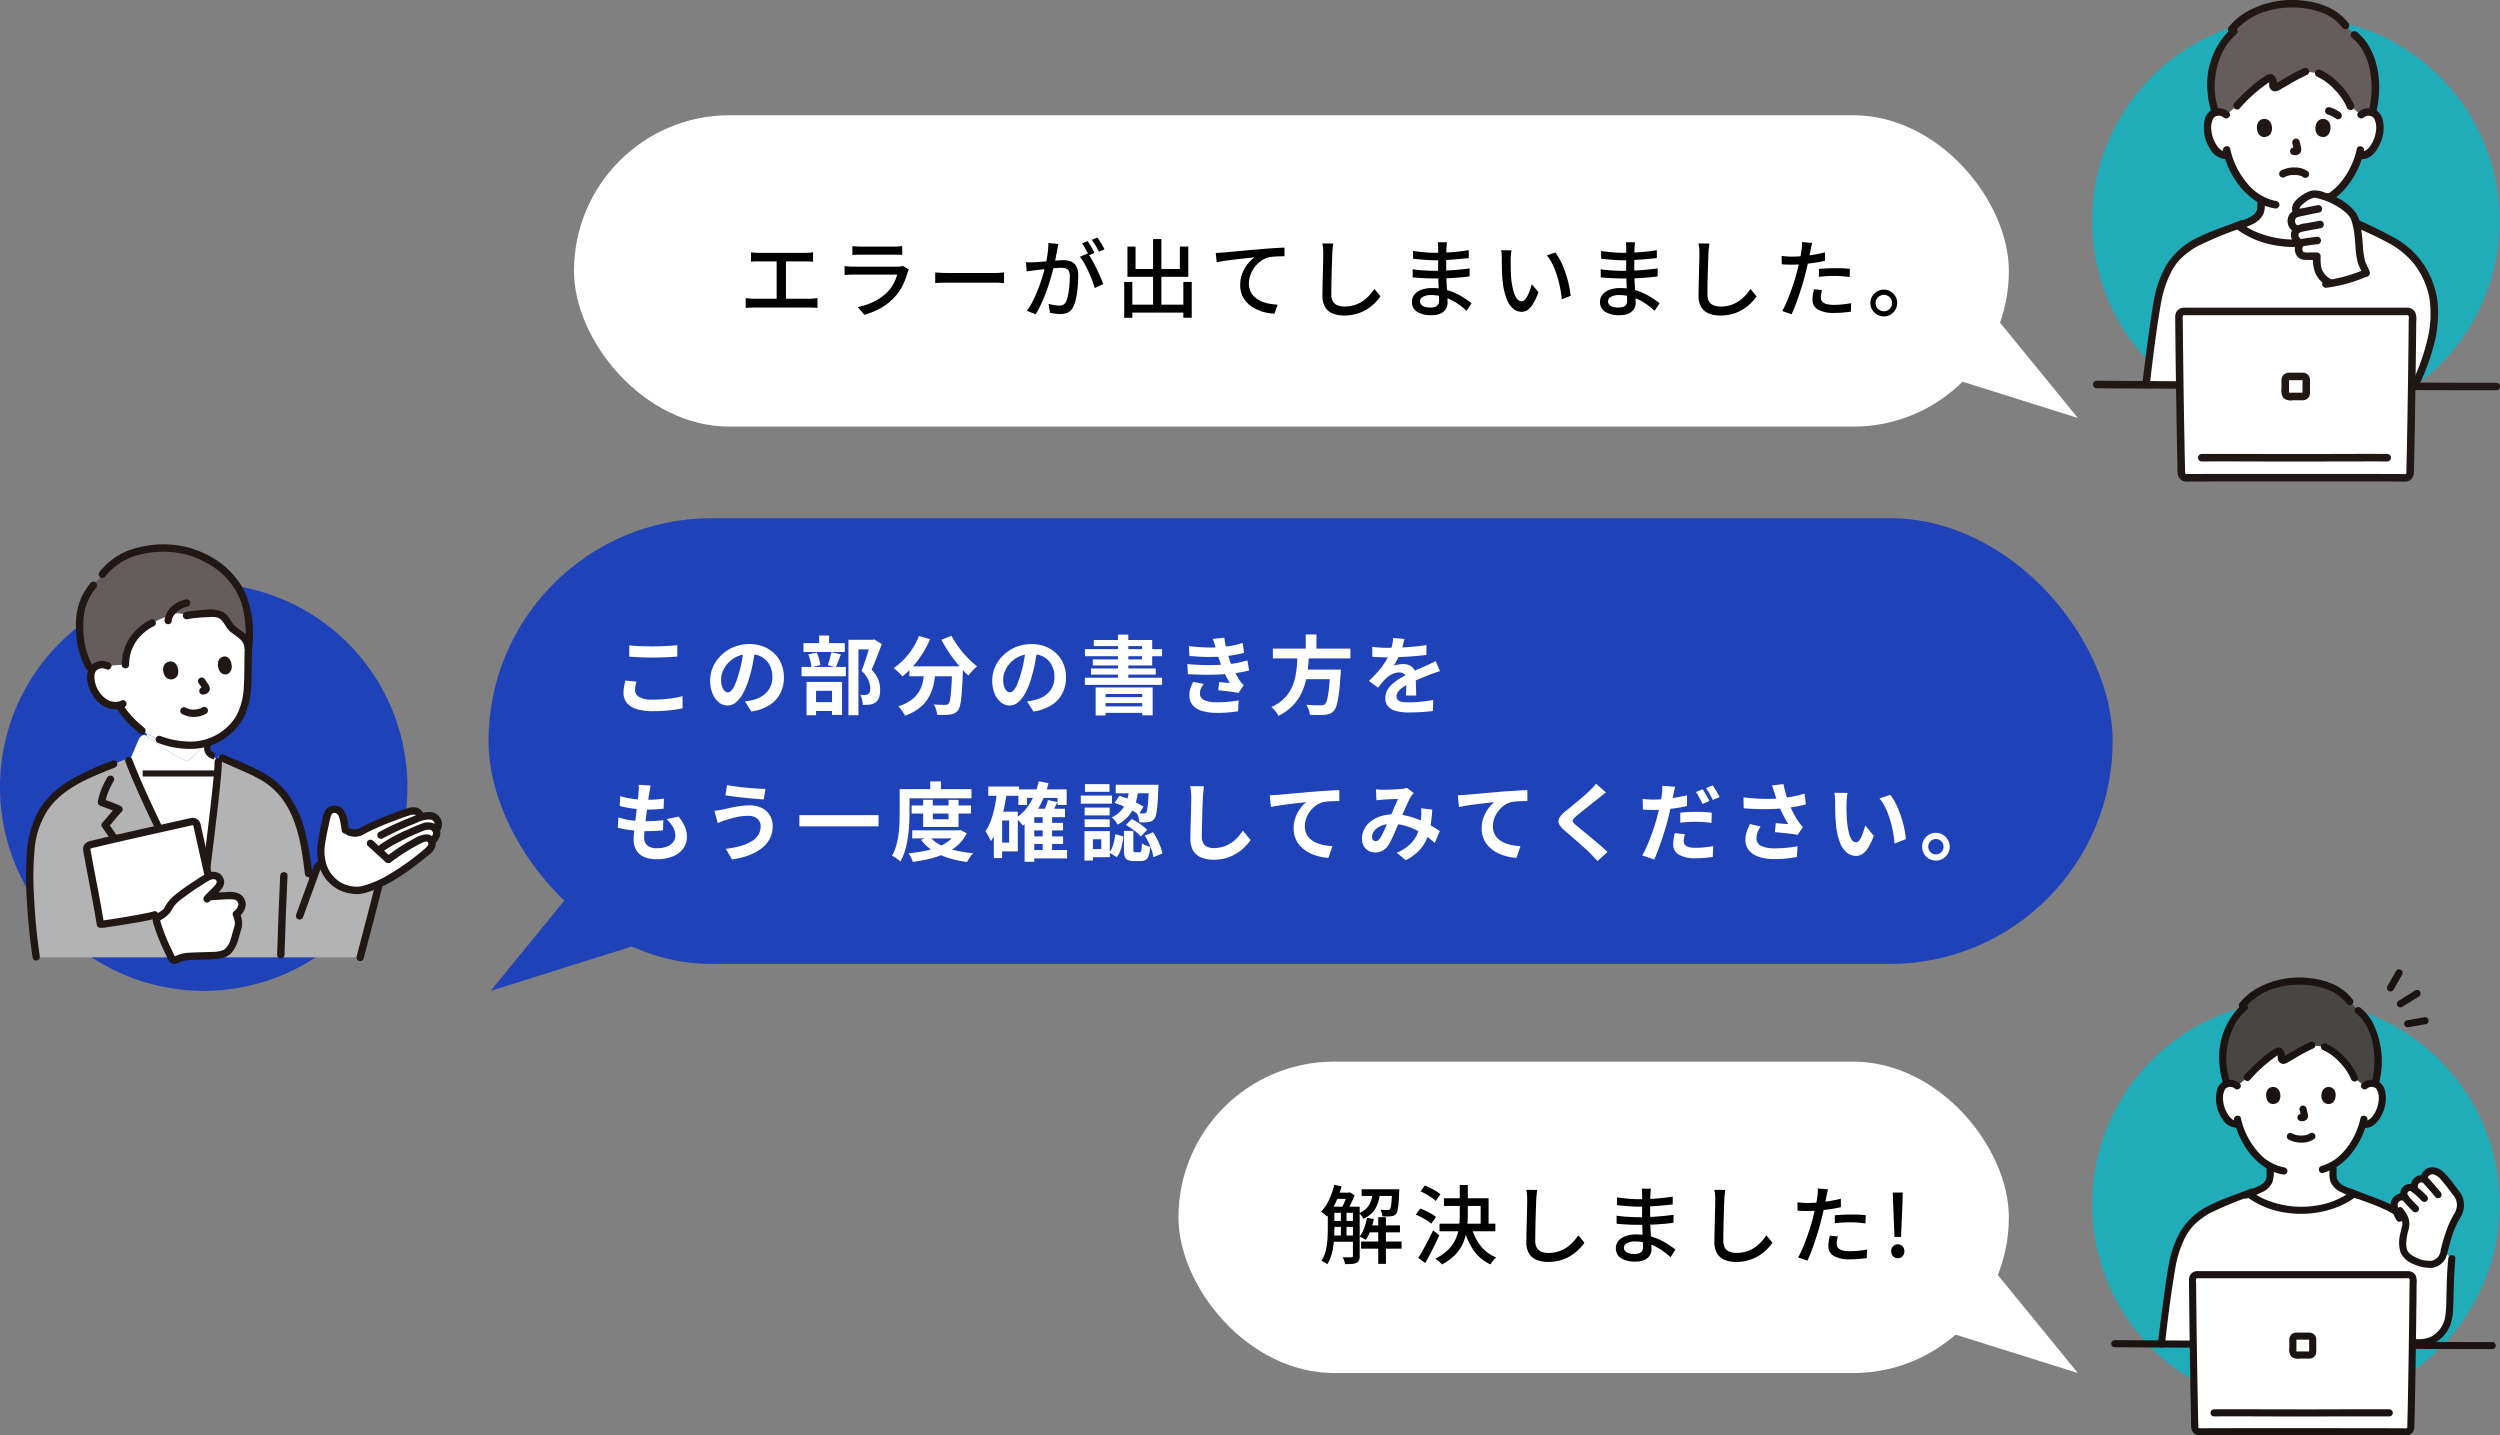 <svg xmlns="http://www.w3.org/2000/svg" xmlns:xlink="http://www.w3.org/1999/xlink" width="409.446" height="235.087" viewBox="0 0 409.446 235.087"><rect x="0" y="0" width="409.446" height="235.087" fill="#808080" stroke="none"/><defs><clipPath id="a"><rect width="66.646" height="78.873" fill="none"/></clipPath><clipPath id="b"><rect width="62.947" height="76.321" fill="none"/></clipPath><clipPath id="c"><rect width="68.133" height="68.719" fill="none"/></clipPath></defs><g transform="translate(-231.992 -6891.449)"><rect width="235" height="51" rx="25.5" transform="translate(326 6910.322)" fill="#fff"/><rect width="136" height="51" rx="25.5" transform="translate(425 7065.322)" fill="#fff"/><rect width="266" height="73" rx="36.5" transform="translate(312 6976.322)" fill="#1f42b9"/><path d="M1.988-9.548q.28.042.644.063t.6.021h7.658q.322,0,.651-.021t.609-.063v1.54q-.294-.028-.623-.042t-.637-.014H3.234q-.238,0-.6.014t-.644.042Zm4.2,8.4V-8.68H7.714v7.532Zm-5.068-.9q.322.042.658.07t.644.028h9.24a5.705,5.705,0,0,0,.644-.035l.574-.063v1.61a6.374,6.374,0,0,0-.644-.056Q11.886-.5,11.662-.5H2.422q-.308,0-.637.014T1.12-.434Zm17.472-8.512q.28.028.637.049t.707.021h5.446q.336,0,.721-.021t.651-.049v1.442q-.266-.028-.644-.035t-.742-.007H19.936q-.336,0-.693.007t-.651.035Zm9.268,3.85a2.107,2.107,0,0,0-.133.252,1.818,1.818,0,0,0-.091.238,13.114,13.114,0,0,1-.784,2.044A7.658,7.658,0,0,1,25.578-2.3,8.812,8.812,0,0,1,23.2-.392,12.87,12.87,0,0,1,20.566.686L19.474-.574a10.975,10.975,0,0,0,2.786-.973,7.888,7.888,0,0,0,2.114-1.547,5.942,5.942,0,0,0,.987-1.372,7.035,7.035,0,0,0,.567-1.428H18.8q-.252,0-.665.014t-.819.042V-7.294q.42.042.8.07T18.8-7.2H25.97a3.532,3.532,0,0,0,.525-.035,1.719,1.719,0,0,0,.371-.091Zm4.3.462.581.035q.343.021.742.035t.763.014H41.86q.5,0,.91-.035t.658-.049v1.736l-.672-.042q-.434-.028-.9-.028H34.244q-.574,0-1.148.021t-.938.049Zm20.174-4.662q-.056.21-.1.476t-.1.49q-.042.28-.126.693t-.161.854q-.077.441-.175.847-.14.588-.35,1.358t-.483,1.645q-.273.875-.616,1.778T49.469-1A14.815,14.815,0,0,1,48.608.6L47.166.028a9.942,9.942,0,0,0,.91-1.456q.42-.812.77-1.673t.63-1.7q.28-.84.476-1.561T50.26-7.6q.2-.9.315-1.792a12.8,12.8,0,0,0,.119-1.68ZM57.148-9.38A10.912,10.912,0,0,1,57.841-8.3q.371.651.721,1.379t.644,1.407q.294.679.462,1.169l-1.386.658q-.154-.56-.413-1.26t-.588-1.421q-.329-.721-.7-1.365a7.544,7.544,0,0,0-.735-1.078ZM47.012-7.924q.35.014.672.014t.686-.014q.322-.014.819-.049t1.064-.084l1.127-.1q.56-.049,1.043-.077T53.2-8.26a3.218,3.218,0,0,1,1.211.217,1.71,1.71,0,0,1,.854.763,3.073,3.073,0,0,1,.315,1.526q0,.826-.077,1.785a15.8,15.8,0,0,1-.252,1.834,5.864,5.864,0,0,1-.469,1.463,1.88,1.88,0,0,1-.882.98A3.013,3.013,0,0,1,52.626.56,6.29,6.29,0,0,1,51.765.5Q51.31.434,50.96.35l-.238-1.456q.294.084.616.147t.616.1a4.279,4.279,0,0,0,.49.035A1.579,1.579,0,0,0,53.1-.959a1.062,1.062,0,0,0,.49-.525,4.9,4.9,0,0,0,.343-1.134,14.52,14.52,0,0,0,.2-1.47q.07-.784.07-1.512a1.9,1.9,0,0,0-.168-.91.849.849,0,0,0-.49-.4,2.5,2.5,0,0,0-.77-.105q-.336,0-.917.049t-1.232.119l-1.218.133q-.567.063-.875.105-.266.028-.679.084t-.707.112ZM57.12-11.382q.182.252.392.6t.406.7q.2.35.336.63l-.924.392q-.126-.28-.322-.63t-.4-.7a6.757,6.757,0,0,0-.4-.616Zm1.6-.588q.182.266.406.616t.427.693q.2.343.329.6l-.91.406q-.224-.448-.539-.994a7.97,7.97,0,0,0-.623-.938ZM63.756-.98H73.5v1.3H63.756Zm4.088-10.738H69.2V-.2H67.844ZM63.112-4.7h1.33v5.88h-1.33Zm9.688,0h1.372V1.162H72.8Zm-9.156-5.782h1.33v3.668h7.252V-10.5h1.386v4.956H63.644ZM78.106-9.45q.406-.014.756-.035l.546-.035q.378-.028,1.015-.091l1.449-.14q.812-.077,1.736-.154t1.89-.161q.756-.07,1.456-.119t1.316-.084q.616-.035,1.092-.049V-8.9q-.378,0-.875.014t-.987.056a4.938,4.938,0,0,0-.854.14,3.851,3.851,0,0,0-1.274.658A4.686,4.686,0,0,0,84.392-7a5.087,5.087,0,0,0-.63,1.239,3.921,3.921,0,0,0-.224,1.281A3.133,3.133,0,0,0,83.8-3.15a2.853,2.853,0,0,0,.728.973,4.121,4.121,0,0,0,1.057.658,5.859,5.859,0,0,0,1.274.385,9.666,9.666,0,0,0,1.379.154L87.724.5A7.441,7.441,0,0,1,86.093.266a7.414,7.414,0,0,1-1.526-.581,5.065,5.065,0,0,1-1.274-.924,4.092,4.092,0,0,1-.868-1.281,4.16,4.16,0,0,1-.315-1.666,5.21,5.21,0,0,1,.357-1.946,5.746,5.746,0,0,1,.91-1.561A5.437,5.437,0,0,1,84.49-8.736q-.42.056-1.036.119t-1.323.14q-.707.077-1.421.168t-1.351.189q-.637.1-1.1.21Zm19.25-1.54q-.056.378-.1.805T97.2-9.38q-.028.574-.056,1.421T97.09-6.167q-.028.945-.042,1.862T97.034-2.66a2.193,2.193,0,0,0,.273,1.176,1.524,1.524,0,0,0,.763.623,3.013,3.013,0,0,0,1.092.189,5.441,5.441,0,0,0,1.666-.238,5.143,5.143,0,0,0,1.337-.644,6.175,6.175,0,0,0,1.071-.924,9.2,9.2,0,0,0,.854-1.078l.994,1.218a8.358,8.358,0,0,1-.882,1.05,7.3,7.3,0,0,1-1.267,1.022,6.776,6.776,0,0,1-1.68.77A7.126,7.126,0,0,1,99.134.8,4.954,4.954,0,0,1,97.272.476,2.565,2.565,0,0,1,96.026-.56a3.489,3.489,0,0,1-.448-1.876q0-.6.014-1.358t.035-1.561q.021-.8.042-1.575T95.7-8.344q.014-.644.014-1.036,0-.448-.035-.861A5.13,5.13,0,0,0,95.564-11Zm18.606-.21q-.014.2-.035.427t-.035.525q-.014.238-.021.686t-.014.987q-.007.539-.007,1.078v.987q0,.644.035,1.393t.077,1.477q.042.728.077,1.344t.035,1.008a1.959,1.959,0,0,1-.266.994,1.924,1.924,0,0,1-.84.749,3.359,3.359,0,0,1-1.5.287,4.25,4.25,0,0,1-2.408-.567,1.845,1.845,0,0,1-.826-1.617,1.839,1.839,0,0,1,.4-1.176,2.614,2.614,0,0,1,1.148-.791,4.989,4.989,0,0,1,1.785-.287,8.492,8.492,0,0,1,2.107.252,9.778,9.778,0,0,1,1.806.644,11.212,11.212,0,0,1,1.449.819q.63.427,1.064.763L119.182.028q-.49-.448-1.106-.91a9.271,9.271,0,0,0-1.358-.84,8.083,8.083,0,0,0-1.575-.6,6.739,6.739,0,0,0-1.757-.224,2.541,2.541,0,0,0-1.365.3.859.859,0,0,0-.469.721.807.807,0,0,0,.189.525,1.246,1.246,0,0,0,.567.364,3.009,3.009,0,0,0,.98.133A2.375,2.375,0,0,0,114-.6a.952.952,0,0,0,.5-.343,1.145,1.145,0,0,0,.182-.693q0-.364-.028-.98T114.6-3.955q-.021-.721-.049-1.4T114.52-6.51q0-.49.007-1.015t.007-1.036v-1.757q0-.182-.014-.455a2.112,2.112,0,0,0-.056-.427Zm-5.544,1.428q.35.056.819.112t.966.1q.5.049.945.07t.784.021q1.386,0,2.786-.1t2.828-.336V-8.61q-.756.084-1.68.168t-1.925.14q-1,.056-2,.056-.462,0-1.113-.042t-1.295-.1q-.644-.056-1.106-.112Zm-.07,3q.35.056.812.105t.952.077q.49.028.931.049t.763.021q1.134,0,2.135-.049t1.932-.14q.931-.091,1.813-.2l-.014,1.3q-.714.1-1.4.161t-1.379.105q-.693.042-1.456.056t-1.659.014q-.434,0-1.05-.021t-1.246-.063q-.63-.042-1.12-.1Zm16.2-3.094a4.412,4.412,0,0,0-.07.476q-.028.28-.049.56t-.021.476q0,.434.007.966t.021,1.085q.014.553.07,1.1a12.113,12.113,0,0,0,.336,1.932,3.773,3.773,0,0,0,.574,1.288,1.008,1.008,0,0,0,.812.462.693.693,0,0,0,.5-.252,2.8,2.8,0,0,0,.448-.672,7.968,7.968,0,0,0,.385-.917q.175-.5.3-.959l1.106,1.3a10.951,10.951,0,0,1-.889,1.9,3.285,3.285,0,0,1-.9,1.015A1.737,1.737,0,0,1,128.2.2a2.181,2.181,0,0,1-1.337-.483,3.766,3.766,0,0,1-1.1-1.589A10.8,10.8,0,0,1,125.1-4.83q-.07-.616-.1-1.33t-.042-1.358q-.007-.644-.007-1.064,0-.266-.021-.651a3.577,3.577,0,0,0-.091-.665Zm7.168.35a8.779,8.779,0,0,1,.735,1.141,11.872,11.872,0,0,1,.651,1.407q.294.756.525,1.54t.385,1.554a12.725,12.725,0,0,1,.21,1.456l-1.442.56a18.785,18.785,0,0,0-.28-1.9,18.142,18.142,0,0,0-.5-1.967,14.012,14.012,0,0,0-.721-1.834,6.969,6.969,0,0,0-.945-1.491Zm13.048-1.68q-.014.2-.035.427t-.035.525q-.014.238-.021.686t-.014.987q-.007.539-.007,1.078v.987q0,.644.035,1.393t.077,1.477q.042.728.077,1.344t.035,1.008a1.959,1.959,0,0,1-.266.994,1.924,1.924,0,0,1-.84.749,3.359,3.359,0,0,1-1.5.287,4.25,4.25,0,0,1-2.408-.567,1.845,1.845,0,0,1-.826-1.617,1.839,1.839,0,0,1,.4-1.176,2.614,2.614,0,0,1,1.148-.791,4.989,4.989,0,0,1,1.785-.287,8.492,8.492,0,0,1,2.107.252,9.778,9.778,0,0,1,1.806.644,11.212,11.212,0,0,1,1.449.819q.63.427,1.064.763L149.982.028q-.49-.448-1.106-.91a9.27,9.27,0,0,0-1.358-.84,8.083,8.083,0,0,0-1.575-.6,6.739,6.739,0,0,0-1.757-.224,2.541,2.541,0,0,0-1.365.3.859.859,0,0,0-.469.721.807.807,0,0,0,.189.525,1.246,1.246,0,0,0,.567.364,3.009,3.009,0,0,0,.98.133,2.375,2.375,0,0,0,.707-.1.952.952,0,0,0,.5-.343,1.145,1.145,0,0,0,.182-.693q0-.364-.028-.98T145.4-3.955q-.021-.721-.049-1.4T145.32-6.51q0-.49.007-1.015t.007-1.036v-1.757q0-.182-.014-.455a2.113,2.113,0,0,0-.056-.427Zm-5.544,1.428q.35.056.819.112t.966.1q.5.049.945.07t.784.021q1.386,0,2.786-.1t2.828-.336V-8.61q-.756.084-1.68.168t-1.925.14q-1,.056-2,.056-.462,0-1.113-.042t-1.295-.1q-.644-.056-1.106-.112Zm-.07,3q.35.056.812.105t.952.077q.49.028.931.049t.763.021q1.134,0,2.135-.049t1.932-.14q.931-.091,1.813-.2l-.014,1.3q-.714.1-1.4.161t-1.379.105q-.693.042-1.456.056t-1.659.014q-.434,0-1.05-.021t-1.246-.063q-.63-.042-1.12-.1Zm17.808-4.214q-.056.378-.1.805t-.056.805q-.028.574-.056,1.421t-.056,1.792q-.028.945-.042,1.862t-.014,1.645a2.193,2.193,0,0,0,.273,1.176,1.524,1.524,0,0,0,.763.623,3.013,3.013,0,0,0,1.092.189,5.441,5.441,0,0,0,1.666-.238,5.143,5.143,0,0,0,1.337-.644,6.175,6.175,0,0,0,1.071-.924,9.2,9.2,0,0,0,.854-1.078l.994,1.218a8.359,8.359,0,0,1-.882,1.05,7.3,7.3,0,0,1-1.267,1.022,6.776,6.776,0,0,1-1.68.77A7.126,7.126,0,0,1,160.734.8a4.954,4.954,0,0,1-1.862-.322A2.565,2.565,0,0,1,157.626-.56a3.489,3.489,0,0,1-.448-1.876q0-.6.014-1.358t.035-1.561q.021-.8.042-1.575t.035-1.414q.014-.644.014-1.036,0-.448-.035-.861a5.13,5.13,0,0,0-.119-.763Zm16.828-.1q-.07.252-.147.623t-.119.581q-.1.49-.231,1.169t-.308,1.421q-.175.742-.357,1.442-.182.742-.448,1.61t-.567,1.757q-.3.889-.6,1.68t-.6,1.393L170.884.07a13.376,13.376,0,0,0,.644-1.3q.336-.763.658-1.638t.6-1.743q.28-.868.476-1.6.126-.49.252-1.029t.238-1.043q.112-.5.182-.945t.112-.735a4.744,4.744,0,0,0,.063-.686q.007-.35-.007-.574Zm-3.3,2.24q.812,0,1.722-.084t1.855-.238q.945-.154,1.827-.378v1.386q-.868.2-1.834.336t-1.89.217q-.924.077-1.694.077-.476,0-.875-.014t-.791-.042l-.028-1.372q.518.056.917.084T172.48-8.848Zm4.41,2.016q.574-.056,1.26-.091t1.358-.035q.616,0,1.239.021t1.211.091L181.916-5.5q-.532-.07-1.141-.126t-1.239-.056q-.686,0-1.337.035t-1.309.119Zm.49,3.458q-.07.322-.126.637a3.336,3.336,0,0,0-.056.581,1.165,1.165,0,0,0,.091.455.922.922,0,0,0,.322.385,1.816,1.816,0,0,0,.658.266,5.056,5.056,0,0,0,1.1.1,13.054,13.054,0,0,0,1.4-.077q.714-.077,1.4-.2L182.126.182q-.588.07-1.281.133t-1.491.063a5.1,5.1,0,0,1-2.611-.546,1.744,1.744,0,0,1-.9-1.582,5.663,5.663,0,0,1,.07-.889q.07-.441.168-.861Zm10.136-.07a2.07,2.07,0,0,1,1.106.3,2.312,2.312,0,0,1,.784.791,2.108,2.108,0,0,1,.294,1.106,2.118,2.118,0,0,1-.294,1.1,2.234,2.234,0,0,1-.784.791,2.108,2.108,0,0,1-1.106.294,2.118,2.118,0,0,1-1.1-.294,2.272,2.272,0,0,1-.8-.791,2.081,2.081,0,0,1-.3-1.1,2.07,2.07,0,0,1,.3-1.106,2.353,2.353,0,0,1,.8-.791A2.081,2.081,0,0,1,187.516-3.444Zm0,3.542a1.3,1.3,0,0,0,.952-.392,1.3,1.3,0,0,0,.392-.952,1.326,1.326,0,0,0-.175-.679,1.331,1.331,0,0,0-.483-.483,1.323,1.323,0,0,0-.686-.182,1.3,1.3,0,0,0-.672.182,1.388,1.388,0,0,0-.49.483,1.286,1.286,0,0,0-.182.679,1.334,1.334,0,0,0,.182.679,1.3,1.3,0,0,0,.49.49A1.337,1.337,0,0,0,187.516.1Z" transform="translate(353 6942.322)"/><path d="M3.052-10.178q.77.084,1.736.126t2.072.042q.686,0,1.421-.028t1.421-.07q.686-.042,1.218-.1v1.862q-.49.042-1.183.084T8.3-8.2q-.749.021-1.421.021-1.092,0-2.03-.042T3.052-8.33ZM4.228-4.242q-.1.364-.168.714a3.561,3.561,0,0,0-.07.7,1.282,1.282,0,0,0,.679,1.106,4.208,4.208,0,0,0,2.191.434q.952,0,1.834-.07t1.673-.2a13.4,13.4,0,0,0,1.407-.294L11.788.126q-.616.14-1.372.245T8.785.539Q7.91.6,6.93.6A8.764,8.764,0,0,1,4.256.252,3.3,3.3,0,0,1,2.646-.763a2.528,2.528,0,0,1-.532-1.631,5.886,5.886,0,0,1,.1-1.12q.1-.5.182-.9ZM23.674-9.59q-.14,1.064-.364,2.268a22.063,22.063,0,0,1-.6,2.436,12.514,12.514,0,0,1-.952,2.436,5.34,5.34,0,0,1-1.2,1.575,2.15,2.15,0,0,1-1.421.553,2.216,2.216,0,0,1-1.421-.525A3.586,3.586,0,0,1,16.681-2.3,5.417,5.417,0,0,1,16.3-4.4a5.484,5.484,0,0,1,.49-2.3A6.108,6.108,0,0,1,18.151-8.6a6.472,6.472,0,0,1,2.044-1.309,6.637,6.637,0,0,1,2.527-.476,6.23,6.23,0,0,1,2.345.42,5.278,5.278,0,0,1,1.785,1.162A5.044,5.044,0,0,1,27.986-7.07a5.786,5.786,0,0,1,.392,2.142,5.637,5.637,0,0,1-.6,2.632A4.976,4.976,0,0,1,25.991-.378,7.654,7.654,0,0,1,23.044.658l-1.05-1.666q.406-.042.714-.1t.588-.126a5.328,5.328,0,0,0,1.253-.483A3.91,3.91,0,0,0,25.564-2.5a3.43,3.43,0,0,0,.679-1.1,3.793,3.793,0,0,0,.245-1.386A4.356,4.356,0,0,0,26.236-6.5a3.4,3.4,0,0,0-.742-1.2,3.269,3.269,0,0,0-1.19-.784,4.41,4.41,0,0,0-1.61-.273,4.616,4.616,0,0,0-1.974.4,4.621,4.621,0,0,0-1.442,1.029,4.518,4.518,0,0,0-.889,1.358,3.629,3.629,0,0,0-.3,1.386,3.5,3.5,0,0,0,.168,1.169,1.769,1.769,0,0,0,.413.7.756.756,0,0,0,.525.231.818.818,0,0,0,.581-.3,3.358,3.358,0,0,0,.567-.917A12.406,12.406,0,0,0,20.9-5.25a19.122,19.122,0,0,0,.546-2.156,21.941,21.941,0,0,0,.322-2.24Zm15.274-1.5h4.088V-9.52h-2.45V1.26H38.948Zm-7.364.546h6.762v1.456H31.584Zm-.308,3.906h7.252V-5.11H31.276Zm2.87-5.152h1.638v2.156H34.146Zm-1.764,3.08,1.386-.28a6.7,6.7,0,0,1,.364,1.036,7.83,7.83,0,0,1,.21,1.008l-1.47.336a5.325,5.325,0,0,0-.154-1.015A7.63,7.63,0,0,0,32.382-8.708Zm3.766-.336,1.568.336q-.224.574-.441,1.141t-.4.973L35.56-6.93q.112-.294.224-.665t.2-.756Q36.078-8.736,36.148-9.044ZM32.662-.882h4.326V.574H32.662Zm-.574-3.3H37.9v5.4H36.26V-2.73H33.642v4H32.088Zm10.514-6.9h.322l.252-.07,1.232.77q-.378,1.022-.819,2.149t-.847,2.023A5.575,5.575,0,0,1,43.631-5a4.244,4.244,0,0,1,.406,1.1,4.941,4.941,0,0,1,.1.98,3.976,3.976,0,0,1-.182,1.3,1.567,1.567,0,0,1-.588.8,2.062,2.062,0,0,1-.966.35q-.238.028-.525.035T41.3-.434a4.806,4.806,0,0,0-.119-.826,3.013,3.013,0,0,0-.3-.826q.238.028.434.035a3.076,3.076,0,0,0,.364-.007,2.561,2.561,0,0,0,.273-.042.608.608,0,0,0,.231-.1.613.613,0,0,0,.259-.343,1.918,1.918,0,0,0,.077-.6,3.686,3.686,0,0,0-.287-1.323A4.5,4.5,0,0,0,41.09-6.006q.21-.5.427-1.127t.42-1.26q.2-.637.378-1.2t.287-.924Zm6.328,4.34H56.5v1.624H48.93Zm7.014,0h1.764v.441a2.394,2.394,0,0,1-.014.287q-.056,1.582-.126,2.723t-.161,1.9A8.289,8.289,0,0,1,57.19-.2a1.885,1.885,0,0,1-.308.672A1.722,1.722,0,0,1,56.3.952a2.476,2.476,0,0,1-.707.2,6.6,6.6,0,0,1-.924.063q-.574.007-1.2-.021A3.277,3.277,0,0,0,53.3.329,3.531,3.531,0,0,0,52.92-.5q.588.042,1.092.056t.756.014a1.231,1.231,0,0,0,.322-.035.589.589,0,0,0,.252-.161,1.725,1.725,0,0,0,.273-.8q.1-.623.189-1.848t.14-3.171ZM50.5-11.718l1.82.532a16.18,16.18,0,0,1-1.239,2.352,17.061,17.061,0,0,1-1.554,2.086A12.686,12.686,0,0,1,47.8-5.1q-.154-.182-.42-.441t-.539-.511a5.733,5.733,0,0,0-.483-.406,10.494,10.494,0,0,0,1.659-1.407,12.141,12.141,0,0,0,1.435-1.806A10.78,10.78,0,0,0,50.5-11.718Zm5.334-.028a11.967,11.967,0,0,0,.812,1.372,15.782,15.782,0,0,0,1.043,1.365q.567.665,1.162,1.253a11.8,11.8,0,0,0,1.169,1.022,4.772,4.772,0,0,0-.5.441q-.273.273-.518.553a6.432,6.432,0,0,0-.413.518Q58-5.768,57.4-6.447T56.217-7.889q-.581-.763-1.1-1.582t-.938-1.617Zm-4.41,5.474h1.834a20.291,20.291,0,0,1-.322,2.3A8.055,8.055,0,0,1,52.2-1.862a6,6,0,0,1-1.47,1.813A8.208,8.208,0,0,1,48.2,1.344a3.208,3.208,0,0,0-.28-.518Q47.74.546,47.53.273A3.856,3.856,0,0,0,47.11-.2a6.868,6.868,0,0,0,2.24-1.113A4.743,4.743,0,0,0,50.6-2.765a5.739,5.739,0,0,0,.581-1.687Q51.338-5.348,51.422-6.272ZM69.874-9.59q-.14,1.064-.364,2.268a22.063,22.063,0,0,1-.6,2.436,12.514,12.514,0,0,1-.952,2.436,5.34,5.34,0,0,1-1.2,1.575,2.15,2.15,0,0,1-1.421.553,2.216,2.216,0,0,1-1.421-.525A3.586,3.586,0,0,1,62.881-2.3,5.417,5.417,0,0,1,62.5-4.4a5.484,5.484,0,0,1,.49-2.3A6.108,6.108,0,0,1,64.351-8.6a6.472,6.472,0,0,1,2.044-1.309,6.637,6.637,0,0,1,2.527-.476,6.23,6.23,0,0,1,2.345.42,5.278,5.278,0,0,1,1.785,1.162A5.044,5.044,0,0,1,74.186-7.07a5.786,5.786,0,0,1,.392,2.142,5.637,5.637,0,0,1-.6,2.632A4.976,4.976,0,0,1,72.191-.378,7.654,7.654,0,0,1,69.244.658l-1.05-1.666q.406-.042.714-.1t.588-.126a5.328,5.328,0,0,0,1.253-.483A3.91,3.91,0,0,0,71.764-2.5a3.43,3.43,0,0,0,.679-1.1,3.793,3.793,0,0,0,.245-1.386A4.356,4.356,0,0,0,72.436-6.5a3.4,3.4,0,0,0-.742-1.2,3.269,3.269,0,0,0-1.19-.784,4.41,4.41,0,0,0-1.61-.273,4.616,4.616,0,0,0-1.974.4,4.621,4.621,0,0,0-1.442,1.029,4.518,4.518,0,0,0-.889,1.358,3.629,3.629,0,0,0-.3,1.386,3.5,3.5,0,0,0,.168,1.169,1.769,1.769,0,0,0,.413.7.756.756,0,0,0,.525.231.818.818,0,0,0,.581-.3,3.358,3.358,0,0,0,.567-.917A12.406,12.406,0,0,0,67.1-5.25a19.121,19.121,0,0,0,.546-2.156,21.94,21.94,0,0,0,.322-2.24Zm9.562,6.314h9.338V1.288H87.066v-3.5H81.06V1.3H79.436Zm.854,1.582h7.378v.966H80.29Zm0,1.512h7.378V.882H80.29Zm2.8-11.76h1.694v7.826H83.09Zm-3.962.882H88.7v4.172h-9.73v-.994h8.064v-2.184h-7.91Zm-1.442,1.5H90.314V-8.4H77.686Zm.98,3.164H89.278V-5.39H78.666Zm-.994,1.526H90.314V-3.71H77.672ZM94.7-10.052q1.54.182,2.835.217a23.456,23.456,0,0,0,2.4-.049,18.4,18.4,0,0,0,1.848-.252,15.73,15.73,0,0,0,1.736-.434l.224,1.61q-.756.21-1.638.364t-1.806.238q-1.078.084-2.485.077t-3.017-.161Zm-.252,2.94q1.274.112,2.436.154t2.184,0q1.022-.042,1.862-.112a14.053,14.053,0,0,0,1.946-.287q.812-.189,1.414-.357l.28,1.652q-.63.154-1.386.294t-1.61.238q-.9.084-2.051.133t-2.429.028q-1.274-.021-2.548-.091ZM99.12-9.66q-.1-.392-.224-.777t-.28-.791l1.89-.21q.084.658.217,1.3t.308,1.225q.175.588.343,1.134.168.476.441,1.085t.6,1.218q.322.609.644,1.1.14.2.287.371a2.973,2.973,0,0,0,.343.343L102.83-2.38q-.392-.084-.973-.168t-1.2-.154l-1.141-.126.14-1.33q.434.042.945.084t.819.084a17.385,17.385,0,0,1-.959-1.834q-.4-.9-.665-1.666-.168-.49-.28-.847t-.2-.672Q99.218-9.324,99.12-9.66Zm-1.988,5.8a5.01,5.01,0,0,0-.434.721,1.866,1.866,0,0,0-.182.833A1.155,1.155,0,0,0,97.237-1.2a5.072,5.072,0,0,0,2.107.343q.994,0,1.883-.084t1.631-.224l-.1,1.778q-.728.126-1.638.2t-1.764.07A8.744,8.744,0,0,1,96.943.588a3.288,3.288,0,0,1-1.575-.917,2.38,2.38,0,0,1-.574-1.617,3.425,3.425,0,0,1,.175-1.211A10.843,10.843,0,0,1,95.4-4.2Zm11.326-5.782h12.7v1.6h-12.7Zm4.676,3.43H118.5v1.582h-5.362Zm4.732,0H119.6l-.007.133q-.007.133-.007.3a1.367,1.367,0,0,1-.028.294q-.126,1.918-.28,3.136a13.148,13.148,0,0,1-.35,1.9,2.519,2.519,0,0,1-.476.987,1.722,1.722,0,0,1-.672.476,3.76,3.76,0,0,1-.84.182,9.767,9.767,0,0,1-1.064.035q-.658-.007-1.358-.035a2.837,2.837,0,0,0-.182-.833,3.294,3.294,0,0,0-.42-.819q.728.07,1.4.084t.966.014a1.917,1.917,0,0,0,.4-.035.626.626,0,0,0,.287-.147,1.566,1.566,0,0,0,.385-.8,13.029,13.029,0,0,0,.287-1.75q.126-1.134.224-2.87ZM112.5-8.694h1.876q-.056,1.12-.175,2.261a16.052,16.052,0,0,1-.4,2.254,9.485,9.485,0,0,1-.812,2.121,7.8,7.8,0,0,1-1.4,1.876,8.494,8.494,0,0,1-2.2,1.54A4.212,4.212,0,0,0,108.871.6a5.34,5.34,0,0,0-.665-.672,7.146,7.146,0,0,0,2-1.309A6.151,6.151,0,0,0,111.426-3a7.8,7.8,0,0,0,.665-1.827,13.406,13.406,0,0,0,.294-1.932Q112.462-7.742,112.5-8.694Zm1.344-3.262h1.75v2.94h-1.75ZM130-11.228q-.07.378-.224.98a12.03,12.03,0,0,1-.448,1.358q-.224.518-.511,1.071a9.867,9.867,0,0,1-.581.987,2.351,2.351,0,0,1,.462-.147,5.583,5.583,0,0,1,.581-.1,4.716,4.716,0,0,1,.539-.035,2.153,2.153,0,0,1,1.463.5,1.876,1.876,0,0,1,.581,1.5q0,.28.007.686t.021.847q.014.441.028.861t.014.756h-1.68q.028-.238.035-.567t.014-.693q.007-.364.014-.707t.007-.623a1.078,1.078,0,0,0-.357-.931,1.316,1.316,0,0,0-.791-.259,2.7,2.7,0,0,0-1.183.287,3.808,3.808,0,0,0-1,.679q-.308.308-.623.686t-.679.854l-1.5-1.12a18.671,18.671,0,0,0,1.575-1.624A11.808,11.808,0,0,0,126.9-7.532a9.772,9.772,0,0,0,.756-1.54,8.472,8.472,0,0,0,.343-1.169,7.122,7.122,0,0,0,.161-1.141ZM124.74-9.94q.532.084,1.232.126t1.232.042q.924,0,2.023-.042t2.233-.147q1.134-.105,2.156-.273L133.6-8.61q-.742.1-1.6.175t-1.75.126q-.889.049-1.7.07t-1.442.021q-.28,0-.693-.007t-.847-.028q-.434-.021-.826-.049Zm11.088,3.976q-.224.07-.525.175l-.6.21q-.3.105-.539.2-.672.266-1.589.644t-1.911.882a8.553,8.553,0,0,0-1.064.658,2.808,2.808,0,0,0-.658.651,1.254,1.254,0,0,0-.224.721.854.854,0,0,0,.126.483.857.857,0,0,0,.378.3,2.146,2.146,0,0,0,.63.154,8.25,8.25,0,0,0,.9.042q.9,0,1.974-.105t2-.287L134.666.574q-.448.056-1.134.119t-1.421.091q-.735.028-1.407.028a8.358,8.358,0,0,1-1.96-.21,2.757,2.757,0,0,1-1.365-.721,1.932,1.932,0,0,1-.5-1.407,2.648,2.648,0,0,1,.329-1.316,4,4,0,0,1,.875-1.064,8.057,8.057,0,0,1,1.2-.861q.651-.385,1.281-.707t1.162-.574q.518-.238.973-.427t.875-.385q.406-.182.784-.357t.77-.371ZM6.566,12.786q-.084.378-.14.672t-.1.574q-.056.294-.133.847t-.168,1.246q-.091.693-.182,1.442T5.67,19.03q-.084.714-.133,1.3t-.049.938a1.656,1.656,0,0,0,.525,1.323,2.326,2.326,0,0,0,1.561.455,4.4,4.4,0,0,0,1.652-.273,2.355,2.355,0,0,0,1.022-.735A1.673,1.673,0,0,0,10.6,21a2.872,2.872,0,0,0-.371-1.393,5.236,5.236,0,0,0-1.071-1.323l1.974-.42a7.188,7.188,0,0,1,1.029,1.673,4.349,4.349,0,0,1,.329,1.687,3.1,3.1,0,0,1-.6,1.876,3.914,3.914,0,0,1-1.715,1.288,6.9,6.9,0,0,1-2.653.462,5.283,5.283,0,0,1-1.946-.336,2.742,2.742,0,0,1-1.33-1.064,3.4,3.4,0,0,1-.476-1.89q0-.434.07-1.155t.175-1.6q.105-.875.217-1.778t.2-1.715q.091-.812.147-1.4.028-.49.035-.749a3.454,3.454,0,0,0-.021-.5Zm-5,1.736a11.389,11.389,0,0,0,1.372.329q.742.133,1.526.2t1.484.063q.826,0,1.54-.056t1.246-.14L8.68,16.58q-.63.056-1.26.1t-1.512.042q-.714,0-1.484-.077T2.9,16.433q-.756-.133-1.414-.3Zm-.294,3.472a11.023,11.023,0,0,0,1.533.392,13.593,13.593,0,0,0,1.54.189q.763.049,1.463.049.644,0,1.393-.042t1.421-.126l-.042,1.666q-.588.056-1.2.091T6.1,20.248A23.709,23.709,0,0,1,3.416,20.1a14.533,14.533,0,0,1-2.24-.413Zm23.3,1.428a1.579,1.579,0,0,0-.231-.84,1.657,1.657,0,0,0-.686-.609,2.473,2.473,0,0,0-1.127-.231,8.325,8.325,0,0,0-1.463.126,12.191,12.191,0,0,0-1.26.287q-.553.161-.917.273a6.521,6.521,0,0,0-.679.231q-.371.147-.679.259l-.532-2q.364-.028.784-.1t.756-.14q.518-.126,1.183-.273t1.449-.259a11.272,11.272,0,0,1,1.6-.112,4.437,4.437,0,0,1,1.967.413,3.131,3.131,0,0,1,1.323,1.183,3.473,3.473,0,0,1,.476,1.862,4.213,4.213,0,0,1-.49,2.03,4.911,4.911,0,0,1-1.386,1.589,8.11,8.11,0,0,1-2.114,1.127,12.6,12.6,0,0,1-2.674.644l-1.008-1.736a15.723,15.723,0,0,0,2.359-.448,7.177,7.177,0,0,0,1.806-.749,3.464,3.464,0,0,0,1.148-1.078A2.628,2.628,0,0,0,24.57,19.422Zm-5.5-6.72q.6.126,1.449.238t1.75.2q.9.084,1.722.133t1.365.063l-.28,1.722q-.616-.042-1.442-.112t-1.708-.161q-.882-.091-1.7-.2t-1.435-.2ZM30.912,17.63H43.876v1.834H30.912Zm18.382-1.582H59.01v1.316H49.294Zm.1,4.074h7.686v1.316H49.392Zm1.792-5h1.582V18.3h2.576V15.124H56.98v4.438h-5.8Zm5.474,5h.322l.294-.056,1.05.532a6.309,6.309,0,0,1-1.463,1.939A8.583,8.583,0,0,1,54.8,23.888a13.144,13.144,0,0,1-2.5.875,26.642,26.642,0,0,1-2.814.525,5.009,5.009,0,0,0-.3-.735,4.509,4.509,0,0,0-.4-.679,22.251,22.251,0,0,0,2.569-.364,12.885,12.885,0,0,0,2.275-.672A7.2,7.2,0,0,0,55.447,21.8a4.581,4.581,0,0,0,1.211-1.449Zm-4.382,1.036a5.257,5.257,0,0,0,1.68,1.337,10.6,10.6,0,0,0,2.422.889,19.742,19.742,0,0,0,3,.476,2.935,2.935,0,0,0-.371.427q-.189.259-.35.525t-.273.49a18.19,18.19,0,0,1-3.108-.672,10.213,10.213,0,0,1-2.534-1.183,7.581,7.581,0,0,1-1.9-1.771Zm.07-9.058H54.1v2.114h-1.75Zm-4.2,1.274H59.094v1.5H48.146Zm-.812,0h1.61v3.934q0,.868-.056,1.89t-.21,2.1a14.627,14.627,0,0,1-.455,2.093,8.218,8.218,0,0,1-.777,1.827,3.753,3.753,0,0,0-.392-.329q-.252-.189-.518-.357a2.434,2.434,0,0,0-.462-.238,6.961,6.961,0,0,0,.686-1.638,13.356,13.356,0,0,0,.378-1.827q.126-.931.161-1.841t.035-1.68ZM68.866,18.9H74.1v1.232H68.866Zm0,2.212H74.1v1.232H68.866Zm-.028,2.226H74.76v1.372H68.838ZM66.78,13.416h7.91v2.548h-1.5V14.816h-5v1.148H66.78Zm3.976,4.312H72.3V24h-1.54ZM69.384,16.58H74.41v1.386H69.384V25.26H67.8V18.036L69.23,16.58Zm.728-4.494,1.6.308A14.962,14.962,0,0,1,70.1,16.44a9.658,9.658,0,0,1-2.59,2.912q-.112-.154-.315-.4t-.427-.483a4.639,4.639,0,0,0-.392-.378A7.67,7.67,0,0,0,68.74,15.6,11.6,11.6,0,0,0,70.112,12.086Zm1.512,3.08,1.54.322q-.266.574-.539,1.113t-.5.931l-1.26-.322q.2-.434.42-1.008A8.215,8.215,0,0,0,71.624,15.166ZM61.852,12.94h5.04v1.526h-5.04Zm1.568,4.116h3.262v6.51H63.42V22.124h1.848V18.5H63.42Zm-.126-3.3,1.568.238q-.2,1.512-.532,2.961a18.311,18.311,0,0,1-.847,2.716,10.112,10.112,0,0,1-1.211,2.219,4.2,4.2,0,0,0-.231-.5q-.161-.308-.336-.616a3.274,3.274,0,0,0-.329-.49,7.443,7.443,0,0,0,.917-1.806,16.261,16.261,0,0,0,.616-2.24Q63.154,15.026,63.294,13.752Zm-.532,3.3H64.12v7.6H62.762Zm22.19-3.822h1.512a16.547,16.547,0,0,1-.287,1.687,7.367,7.367,0,0,1-.567,1.624,6.1,6.1,0,0,1-1,1.456,5.658,5.658,0,0,1-1.6,1.183,2.878,2.878,0,0,0-.406-.644,3.311,3.311,0,0,0-.532-.546,4.822,4.822,0,0,0,1.372-.952,4.546,4.546,0,0,0,.84-1.176,5.755,5.755,0,0,0,.455-1.3A12.322,12.322,0,0,0,84.952,13.234ZM82.53,15.628l.784-1.162a12.3,12.3,0,0,1,1.435.5q.735.308,1.4.644t1.127.63l-.8,1.3a8.836,8.836,0,0,0-1.113-.693q-.665-.357-1.4-.686A11.862,11.862,0,0,0,82.53,15.628Zm5.628-2.982h1.568v.119q0,.119-.007.266a2.083,2.083,0,0,1-.021.231q-.056,1.6-.14,2.611a13.032,13.032,0,0,1-.2,1.568,1.922,1.922,0,0,1-.3.777,1.361,1.361,0,0,1-.427.378,1.6,1.6,0,0,1-.511.154,3.408,3.408,0,0,1-.658.063q-.406.007-.868-.007a3.432,3.432,0,0,0-.133-.777,3.5,3.5,0,0,0-.287-.735q.364.042.658.049t.462.007a.485.485,0,0,0,.42-.168,1.711,1.711,0,0,0,.182-.581,12.463,12.463,0,0,0,.147-1.337q.063-.9.119-2.366Zm-4.088,7.56h1.54v3.052a.754.754,0,0,0,.056.371q.056.077.252.077h.714a.241.241,0,0,0,.21-.1,1.043,1.043,0,0,0,.112-.413,9.512,9.512,0,0,0,.056-.959,2.082,2.082,0,0,0,.385.231,4.776,4.776,0,0,0,.5.21q.259.091.469.161a5.99,5.99,0,0,1-.245,1.421,1.244,1.244,0,0,1-.49.7,1.576,1.576,0,0,1-.819.189H85.652a2.224,2.224,0,0,1-.987-.175.926.926,0,0,1-.469-.581,3.869,3.869,0,0,1-.126-1.106Zm-1.428.546,1.33.35a11.8,11.8,0,0,1-.182,1.246,7.435,7.435,0,0,1-.336,1.183,3.38,3.38,0,0,1-.56.973l-1.232-.742a3.331,3.331,0,0,0,.49-.847,6.193,6.193,0,0,0,.315-1.043A10.33,10.33,0,0,0,82.642,20.752Zm1.75-1.512.966-.98q.448.224.924.525t.9.63a5.3,5.3,0,0,1,.693.623l-1.05,1.092a4.318,4.318,0,0,0-.637-.644q-.4-.336-.875-.665T84.392,19.24Zm3.08,1.736,1.358-.546a8.679,8.679,0,0,1,.686,1.148,12.016,12.016,0,0,1,.532,1.225,7.477,7.477,0,0,1,.322,1.1l-1.484.616a5.219,5.219,0,0,0-.266-1.113q-.21-.609-.5-1.253A8.742,8.742,0,0,0,87.472,20.976Zm-4.746-8.33h6.146v1.4H82.726ZM77.63,16.4h4.1v1.274h-4.1Zm.056-3.85H81.7v1.26H77.686Zm-.056,5.768h4.1v1.26h-4.1ZM77,14.424h5.11v1.33H77Zm1.358,5.824h3.4v4.27h-3.4v-1.33h2v-1.61h-2Zm-.756,0h1.386v4.816H77.6ZM97.174,12.9q-.056.434-.105.938t-.077.924q-.014.574-.049,1.393t-.056,1.715q-.021.9-.042,1.764t-.021,1.512a2.079,2.079,0,0,0,.259,1.113,1.438,1.438,0,0,0,.693.588,2.6,2.6,0,0,0,.98.175,5.12,5.12,0,0,0,1.582-.231,5.242,5.242,0,0,0,1.3-.623,5.64,5.64,0,0,0,1.057-.91,9,9,0,0,0,.847-1.092l1.274,1.54a7.738,7.738,0,0,1-2.177,2.114,6.943,6.943,0,0,1-1.729.8,7.213,7.213,0,0,1-2.17.308,5.112,5.112,0,0,1-2-.357,2.787,2.787,0,0,1-1.316-1.106,3.6,3.6,0,0,1-.469-1.939q0-.574.014-1.309t.042-1.533q.028-.8.042-1.561t.028-1.379q.014-.616.014-.98,0-.5-.042-.987a6.427,6.427,0,0,0-.14-.9Zm10.78,1.47q.42-.014.8-.035t.588-.035q.434-.042,1.064-.1l1.421-.126,1.687-.147,1.862-.161q.728-.056,1.456-.1t1.379-.084q.651-.035,1.127-.049l.014,1.792q-.378,0-.868.014t-.973.049a5.994,5.994,0,0,0-.861.119,3.44,3.44,0,0,0-1.169.567,4.535,4.535,0,0,0-.945.945,4.347,4.347,0,0,0-.623,1.169,3.787,3.787,0,0,0-.217,1.253,2.906,2.906,0,0,0,.238,1.211,2.586,2.586,0,0,0,.665.9,3.768,3.768,0,0,0,1,.616,5.985,5.985,0,0,0,1.239.371,10.814,10.814,0,0,0,1.379.168l-.658,1.918a8.713,8.713,0,0,1-1.715-.28,7.1,7.1,0,0,1-1.554-.616,5.18,5.18,0,0,1-1.267-.959,4.112,4.112,0,0,1-1.162-2.947,5.164,5.164,0,0,1,.322-1.862,6.1,6.1,0,0,1,.8-1.477,4.718,4.718,0,0,1,.952-.987q-.392.042-.945.105t-1.19.14q-.637.077-1.295.161t-1.267.189q-.609.1-1.1.2Zm17.388-.966q.294.028.623.049t.553.021q.308,0,.707-.014l.819-.028q.42-.014.8-.042t.616-.042a3.275,3.275,0,0,0,.511-.07,3.025,3.025,0,0,0,.441-.126l1.12.868q-.14.168-.266.3a1.372,1.372,0,0,0-.21.287,10.484,10.484,0,0,0-.546,1.071q-.308.679-.651,1.463t-.665,1.526q-.21.476-.434,1.008t-.462,1.057q-.238.525-.462.98a9.022,9.022,0,0,1-.434.791,2.914,2.914,0,0,1-.938.931,2.439,2.439,0,0,1-1.246.3,2.115,2.115,0,0,1-1.54-.6,2.222,2.222,0,0,1-.616-1.666,3.353,3.353,0,0,1,.378-1.568,3.84,3.84,0,0,1,1.071-1.267,5.125,5.125,0,0,1,1.631-.833A6.853,6.853,0,0,1,128.2,17.5a9.776,9.776,0,0,1,2.352.28,13,13,0,0,1,2.121.714,16.562,16.562,0,0,1,1.778.9q.791.469,1.351.847l-.826,1.946a12.731,12.731,0,0,0-1.414-1.134,14.412,14.412,0,0,0-1.673-1,9.476,9.476,0,0,0-1.89-.721,8.061,8.061,0,0,0-2.079-.266,4.258,4.258,0,0,0-1.743.322,2.82,2.82,0,0,0-1.1.8,1.607,1.607,0,0,0-.378,1,.717.717,0,0,0,.175.518.554.554,0,0,0,.413.182.625.625,0,0,0,.378-.112,1.773,1.773,0,0,0,.35-.378,4.366,4.366,0,0,0,.357-.6q.175-.35.364-.77t.378-.854q.189-.434.371-.84.252-.56.518-1.169t.511-1.183q.245-.574.455-1.008-.21.014-.518.021t-.651.021q-.343.014-.672.035l-.567.035q-.21.014-.539.042t-.6.07Zm9.226,3.318a23.563,23.563,0,0,1-.3,2.723,9.092,9.092,0,0,1-.686,2.254,6.409,6.409,0,0,1-1.281,1.834,8.3,8.3,0,0,1-2.072,1.477l-1.484-1.218a7.188,7.188,0,0,0,2.065-1.288,5.456,5.456,0,0,0,1.176-1.526,6.274,6.274,0,0,0,.553-1.561,10.728,10.728,0,0,0,.2-1.379q.028-.406.028-.805t-.028-.721Zm4.186-2.352q.42-.014.8-.035t.588-.035q.434-.042,1.064-.1l1.421-.126,1.687-.147,1.862-.161q.728-.056,1.456-.1t1.379-.084q.651-.035,1.127-.049l.014,1.792q-.378,0-.868.014t-.973.049a5.993,5.993,0,0,0-.861.119,3.44,3.44,0,0,0-1.169.567,4.535,4.535,0,0,0-.945.945,4.347,4.347,0,0,0-.623,1.169,3.787,3.787,0,0,0-.217,1.253,2.906,2.906,0,0,0,.238,1.211,2.587,2.587,0,0,0,.665.9,3.767,3.767,0,0,0,1,.616,5.985,5.985,0,0,0,1.239.371,10.814,10.814,0,0,0,1.379.168l-.658,1.918a8.714,8.714,0,0,1-1.715-.28,7.1,7.1,0,0,1-1.554-.616,5.18,5.18,0,0,1-1.267-.959,4.112,4.112,0,0,1-1.162-2.947,5.164,5.164,0,0,1,.322-1.862,6.1,6.1,0,0,1,.8-1.477,4.717,4.717,0,0,1,.952-.987q-.392.042-.945.105t-1.19.14q-.637.077-1.295.161t-1.267.189q-.609.1-1.1.2Zm24.262-.462q-.336.238-.658.5t-.56.469q-.35.266-.833.651t-1.008.8q-.525.413-1.015.805t-.84.7a2.708,2.708,0,0,0-.49.525.34.34,0,0,0,.007.4,3.309,3.309,0,0,0,.511.532q.308.266.791.658t1.05.861q.567.469,1.162.966t1.148.98q.553.483.987.9l-1.638,1.5q-.588-.658-1.218-1.3-.322-.322-.833-.791t-1.106-.987l-1.183-1.029q-.588-.511-1.064-.917a3.089,3.089,0,0,1-.9-1.078,1.086,1.086,0,0,1,.056-.973,3.809,3.809,0,0,1,.959-1.057q.42-.322.952-.763t1.092-.91q.56-.469,1.064-.91t.854-.777q.308-.308.616-.63a3.991,3.991,0,0,0,.462-.56Zm11.34-.924q-.084.294-.175.693t-.133.637q-.1.476-.245,1.162t-.315,1.449q-.168.763-.35,1.477t-.455,1.6q-.259.868-.56,1.75t-.609,1.694q-.308.812-.6,1.442l-1.96-.658a11.875,11.875,0,0,0,.665-1.3q.343-.77.679-1.645t.616-1.75q.28-.875.476-1.6.126-.5.252-1.022t.231-1.008q.1-.49.182-.917t.119-.735q.042-.392.056-.784a4.559,4.559,0,0,0-.014-.644Zm-3.57,2.1q.854,0,1.778-.084t1.862-.245q.938-.161,1.862-.371v1.75q-.868.21-1.848.35t-1.932.217q-.952.077-1.75.077-.5,0-.91-.021t-.784-.035l-.042-1.75q.546.056.938.084T170.786,15.082Zm4.4,2.142q.588-.07,1.3-.1t1.386-.035q.6,0,1.225.028t1.239.1l-.042,1.68q-.518-.07-1.141-.126t-1.267-.056q-.728,0-1.386.035t-1.316.119Zm.756,3.514a5.958,5.958,0,0,0-.14.616,3.271,3.271,0,0,0-.056.546.957.957,0,0,0,.1.434.928.928,0,0,0,.308.343,1.573,1.573,0,0,0,.581.224,4.694,4.694,0,0,0,.931.077q.7,0,1.428-.07t1.484-.21l-.07,1.778q-.588.084-1.3.147t-1.554.063a5.077,5.077,0,0,1-2.695-.588,1.84,1.84,0,0,1-.931-1.638,6.3,6.3,0,0,1,.077-.98q.077-.49.161-.9Zm2.9-7.35q.182.252.385.6t.4.7q.2.35.322.616l-1.12.49q-.14-.294-.322-.644t-.378-.7a4.816,4.816,0,0,0-.392-.6Zm1.652-.63a5.731,5.731,0,0,1,.406.609l.413.7a5.942,5.942,0,0,1,.315.6l-1.106.476q-.224-.448-.532-.994a8.677,8.677,0,0,0-.6-.938Zm10.15,1.3q-.084-.238-.2-.588t-.252-.7l1.89-.224q.112.546.252,1.085t.308,1.05q.168.511.336.959a14.153,14.153,0,0,0,.763,1.7,12.437,12.437,0,0,0,.777,1.309q.182.266.371.5t.385.441l-.868,1.26q-.294-.056-.742-.119t-.973-.119l-1.05-.112q-.525-.056-.959-.084l.14-1.484q.35.028.742.063l.735.063q.343.028.567.042-.252-.406-.532-.924t-.546-1.085q-.266-.567-.49-1.141t-.385-1.064Q190.75,14.41,190.638,14.06Zm-5.1.658q1.3.154,2.45.21t2.142.028q.994-.028,1.82-.126.644-.084,1.253-.182t1.2-.238q.6-.14,1.127-.308l.224,1.764q-.462.126-1,.238t-1.113.2q-.574.091-1.134.161-1.414.154-3.108.182t-3.836-.14Zm2.8,4.774a5.146,5.146,0,0,0-.5.959,2.559,2.559,0,0,0-.182.931,1.343,1.343,0,0,0,.77,1.281,4.876,4.876,0,0,0,2.2.4,20,20,0,0,0,2.079-.1q.931-.1,1.673-.238l-.1,1.764q-.588.112-1.533.224a19.276,19.276,0,0,1-2.233.112,7.911,7.911,0,0,1-2.464-.371,3.464,3.464,0,0,1-1.624-1.064,2.613,2.613,0,0,1-.574-1.7,4.342,4.342,0,0,1,.189-1.267,8.241,8.241,0,0,1,.553-1.337Zm14.238-5.5a5.312,5.312,0,0,0-.091.574q-.035.322-.056.63t-.021.5q-.014.462-.007.952t.028,1q.021.511.063,1.015a13.465,13.465,0,0,0,.28,1.778,3.583,3.583,0,0,0,.476,1.2.874.874,0,0,0,.742.427.641.641,0,0,0,.469-.266,2.751,2.751,0,0,0,.42-.693,8.227,8.227,0,0,0,.336-.9q.147-.476.259-.9l1.4,1.708a11.061,11.061,0,0,1-.917,1.939,3.289,3.289,0,0,1-.945,1.036,1.93,1.93,0,0,1-1.064.315,2.369,2.369,0,0,1-1.435-.5,3.829,3.829,0,0,1-1.155-1.631,10.767,10.767,0,0,1-.672-3q-.07-.644-.1-1.358t-.042-1.358q-.007-.644-.007-1.064,0-.294-.028-.7a7.152,7.152,0,0,0-.084-.728Zm7,.322a6.957,6.957,0,0,1,.756,1.162,14.256,14.256,0,0,1,.672,1.47q.308.784.546,1.6t.385,1.6a11.851,11.851,0,0,1,.189,1.421l-1.848.714q-.07-.854-.252-1.862a18.3,18.3,0,0,0-.49-2.03,14.162,14.162,0,0,0-.735-1.932,6.692,6.692,0,0,0-1-1.568Zm7.462,6.216a2.157,2.157,0,0,1,1.148.308,2.393,2.393,0,0,1,.812.819,2.254,2.254,0,0,1,0,2.275,2.373,2.373,0,0,1-.812.826,2.267,2.267,0,0,1-2.282,0,2.278,2.278,0,0,1-.819-.826,2.3,2.3,0,0,1,0-2.275,2.3,2.3,0,0,1,.819-.819A2.178,2.178,0,0,1,217.042,20.528Zm.014,3.528a1.19,1.19,0,0,0,.882-.371,1.224,1.224,0,0,0,.364-.889,1.238,1.238,0,0,0-.168-.637,1.251,1.251,0,0,0-.455-.455,1.252,1.252,0,0,0-1.253,0,1.327,1.327,0,0,0-.455.455,1.247,1.247,0,0,0,0,1.274,1.327,1.327,0,0,0,.455.455A1.2,1.2,0,0,0,217.056,24.056Z" transform="translate(332 7007.322)" fill="#fff"/><path d="M1.96-8.246H5.936v1.008H1.96Zm0,2.338H5.936v.966H1.96Zm0,2.394H5.936v1.008H1.96ZM7.98-5.18h5.292v1.134H7.98ZM2.674-10.542H4.942V-9.52H2.674ZM7-11.1h5.362v1.092H7ZM6.916-2.534h6.622v1.162H6.916Zm2.8-4h1.26V1.12H9.716ZM3.6-7.742h.924v4.634H3.6Zm8.386-3.36H13.16v.168a2.321,2.321,0,0,1-.014.28q-.042,1.148-.1,1.876a7.835,7.835,0,0,1-.161,1.127,1.446,1.446,0,0,1-.252.581,1.044,1.044,0,0,1-.343.273,1.405,1.405,0,0,1-.469.119,4.955,4.955,0,0,1-.609.028q-.4,0-.833-.014a3.022,3.022,0,0,0-.091-.56,2.144,2.144,0,0,0-.2-.532q.378.042.693.049t.455.007a.641.641,0,0,0,.238-.014.268.268,0,0,0,.154-.112.986.986,0,0,0,.161-.434,9.058,9.058,0,0,0,.112-.973q.049-.651.091-1.7Zm-4.1,4.676,1.106.21A12.172,12.172,0,0,1,8.449-4.34,7.174,7.174,0,0,1,7.672-2.8a3,3,0,0,0-.294-.189q-.182-.105-.371-.2t-.329-.147a5.62,5.62,0,0,0,.735-1.407A10.869,10.869,0,0,0,7.882-6.426ZM2.52-11.83l1.19.266a16.5,16.5,0,0,1-.616,1.848,14.7,14.7,0,0,1-.805,1.7,8.389,8.389,0,0,1-.945,1.379l-.287-.252q-.175-.154-.364-.3A3.424,3.424,0,0,0,.364-7.42a7.694,7.694,0,0,0,1.3-1.967A12.646,12.646,0,0,0,2.52-11.83ZM1.456-8.246H2.534v3.724q0,.644-.042,1.4T2.331-1.6A9.259,9.259,0,0,1,1.974-.1,5.729,5.729,0,0,1,1.358,1.2a1.143,1.143,0,0,0-.266-.21Q.91.882.735.77A1.29,1.29,0,0,0,.42.616a5.335,5.335,0,0,0,.693-1.638,10.847,10.847,0,0,0,.28-1.813q.063-.917.063-1.7Zm4.116,0H6.678V-.182a2,2,0,0,1-.105.707.805.805,0,0,1-.4.427,2.116,2.116,0,0,1-.742.175q-.448.035-1.148.035A2.614,2.614,0,0,0,4.137.6,5.248,5.248,0,0,0,3.906.042q.476.014.882.014h.546a.332.332,0,0,0,.182-.063A.247.247,0,0,0,5.572-.2Zm3.29-2.506h1.2a9.8,9.8,0,0,1-.378,1.841,4.415,4.415,0,0,1-.826,1.519,4.234,4.234,0,0,1-1.568,1.12,3.951,3.951,0,0,0-.315-.483,2.239,2.239,0,0,0-.4-.427,3.553,3.553,0,0,0,1.316-.9,3.325,3.325,0,0,0,.672-1.211A7.733,7.733,0,0,0,8.862-10.752Zm-4.228.21h.252l.182-.056.77.476a13.908,13.908,0,0,1-.595,1.386q-.357.728-.679,1.246a2.266,2.266,0,0,0-.4-.28q-.245-.14-.427-.224.168-.336.343-.742T4.4-9.569q.147-.427.231-.763Zm15.848.924H27.79V-4.9h-1.3V-8.372H20.482ZM19.754-5.46H28.9v1.246H19.754ZM23.072-11.8h1.316v4.83A19.4,19.4,0,0,1,24.255-4.7,8.833,8.833,0,0,1,23.7-2.5,6.515,6.515,0,0,1,22.428-.49a8.517,8.517,0,0,1-2.282,1.708,2.324,2.324,0,0,0-.3-.329q-.189-.175-.4-.343t-.378-.28a7.989,7.989,0,0,0,2.163-1.519,5.851,5.851,0,0,0,1.2-1.771,7.059,7.059,0,0,0,.518-1.939,17.122,17.122,0,0,0,.119-2.023Zm1.946,6.986a8.332,8.332,0,0,0,1.463,2.975,5.971,5.971,0,0,0,2.555,1.9A3.106,3.106,0,0,0,28.7.385a4.729,4.729,0,0,0-.336.42q-.154.217-.266.4a6.608,6.608,0,0,1-2.709-2.226,11.1,11.1,0,0,1-1.6-3.486Zm-8.372-5.936.714-.966q.448.182.931.427t.917.511a4.9,4.9,0,0,1,.7.5l-.77,1.092a4.741,4.741,0,0,0-.672-.539q-.42-.287-.9-.56A9.588,9.588,0,0,0,16.646-10.752Zm-.784,3.808.728-.994q.434.154.924.385t.938.49a4.994,4.994,0,0,1,.728.5L18.41-5.46a5.468,5.468,0,0,0-.693-.511q-.427-.273-.91-.532A8.931,8.931,0,0,0,15.862-6.944ZM16.268.14q.35-.546.77-1.288t.854-1.582q.434-.84.812-1.638l1.008.812q-.336.742-.721,1.54T18.2-.455Q17.794.308,17.416.98ZM35.756-10.99q-.056.378-.1.805T35.6-9.38q-.028.574-.056,1.421T35.49-6.167q-.028.945-.042,1.862T35.434-2.66a2.193,2.193,0,0,0,.273,1.176,1.524,1.524,0,0,0,.763.623,3.013,3.013,0,0,0,1.092.189A5.441,5.441,0,0,0,39.228-.91a5.143,5.143,0,0,0,1.337-.644,6.175,6.175,0,0,0,1.071-.924,9.2,9.2,0,0,0,.854-1.078l.994,1.218a8.358,8.358,0,0,1-.882,1.05A7.3,7.3,0,0,1,41.335-.266a6.776,6.776,0,0,1-1.68.77A7.126,7.126,0,0,1,37.534.8,4.954,4.954,0,0,1,35.672.476,2.565,2.565,0,0,1,34.426-.56a3.489,3.489,0,0,1-.448-1.876q0-.6.014-1.358t.035-1.561q.021-.8.042-1.575T34.1-8.344q.014-.644.014-1.036,0-.448-.035-.861A5.131,5.131,0,0,0,33.964-11Zm18.606-.21q-.014.2-.035.427t-.035.525q-.014.238-.021.686t-.014.987q-.007.539-.007,1.078v.987q0,.644.035,1.393t.077,1.477q.042.728.077,1.344t.035,1.008a1.959,1.959,0,0,1-.266.994,1.924,1.924,0,0,1-.84.749,3.359,3.359,0,0,1-1.5.287A4.25,4.25,0,0,1,49.462.175a1.845,1.845,0,0,1-.826-1.617,1.839,1.839,0,0,1,.4-1.176,2.614,2.614,0,0,1,1.148-.791A4.989,4.989,0,0,1,51.968-3.7a8.492,8.492,0,0,1,2.107.252,9.778,9.778,0,0,1,1.806.644,11.212,11.212,0,0,1,1.449.819q.63.427,1.064.763L57.582.028q-.49-.448-1.106-.91a9.271,9.271,0,0,0-1.358-.84,8.083,8.083,0,0,0-1.575-.6,6.739,6.739,0,0,0-1.757-.224,2.541,2.541,0,0,0-1.365.3.859.859,0,0,0-.469.721A.806.806,0,0,0,50.141-1a1.246,1.246,0,0,0,.567.364,3.009,3.009,0,0,0,.98.133A2.375,2.375,0,0,0,52.4-.6a.952.952,0,0,0,.5-.343,1.145,1.145,0,0,0,.182-.693q0-.364-.028-.98T53-3.955q-.021-.721-.049-1.4T52.92-6.51q0-.49.007-1.015t.007-1.036v-1.757q0-.182-.014-.455a2.113,2.113,0,0,0-.056-.427ZM48.818-9.772q.35.056.819.112t.966.1q.5.049.945.07t.784.021q1.386,0,2.786-.1T57.946-9.9V-8.61q-.756.084-1.68.168t-1.925.14q-1,.056-1.995.056-.462,0-1.113-.042t-1.3-.1q-.644-.056-1.106-.112Zm-.07,3q.35.056.812.105t.952.077q.49.028.931.049t.763.021q1.134,0,2.135-.049t1.932-.14q.931-.091,1.813-.2l-.014,1.3q-.714.1-1.4.161t-1.379.105q-.693.042-1.456.056t-1.659.014q-.434,0-1.05-.021t-1.246-.063q-.63-.042-1.12-.1ZM66.556-10.99q-.056.378-.1.805T66.4-9.38q-.028.574-.056,1.421T66.29-6.167q-.028.945-.042,1.862T66.234-2.66a2.193,2.193,0,0,0,.273,1.176,1.524,1.524,0,0,0,.763.623,3.013,3.013,0,0,0,1.092.189A5.441,5.441,0,0,0,70.028-.91a5.143,5.143,0,0,0,1.337-.644,6.175,6.175,0,0,0,1.071-.924,9.2,9.2,0,0,0,.854-1.078l.994,1.218a8.358,8.358,0,0,1-.882,1.05A7.3,7.3,0,0,1,72.135-.266a6.776,6.776,0,0,1-1.68.77A7.126,7.126,0,0,1,68.334.8,4.954,4.954,0,0,1,66.472.476,2.565,2.565,0,0,1,65.226-.56a3.489,3.489,0,0,1-.448-1.876q0-.6.014-1.358t.035-1.561q.021-.8.042-1.575T64.9-8.344q.014-.644.014-1.036,0-.448-.035-.861A5.13,5.13,0,0,0,64.764-11Zm16.828-.1q-.07.252-.147.623t-.119.581q-.1.49-.231,1.169t-.308,1.421q-.175.742-.357,1.442-.182.742-.448,1.61t-.567,1.757q-.3.889-.6,1.68T80.01.588L78.484.07a13.378,13.378,0,0,0,.644-1.3q.336-.763.658-1.638t.6-1.743q.28-.868.476-1.6.126-.49.252-1.029t.238-1.043q.112-.5.182-.945t.112-.735a4.744,4.744,0,0,0,.063-.686q.007-.35-.007-.574Zm-3.3,2.24q.812,0,1.722-.084t1.855-.238q.945-.154,1.827-.378v1.386q-.868.2-1.834.336t-1.89.217q-.924.077-1.694.077-.476,0-.875-.014T78.4-7.588L78.372-8.96q.518.056.917.084T80.08-8.848Zm4.41,2.016q.574-.056,1.26-.091t1.358-.035q.616,0,1.239.021t1.211.091L89.516-5.5q-.532-.07-1.141-.126t-1.239-.056q-.686,0-1.337.035T84.49-5.53Zm.49,3.458q-.07.322-.126.637a3.336,3.336,0,0,0-.056.581,1.165,1.165,0,0,0,.091.455.922.922,0,0,0,.322.385,1.816,1.816,0,0,0,.658.266,5.056,5.056,0,0,0,1.1.1,13.054,13.054,0,0,0,1.4-.077q.714-.077,1.4-.2L89.726.182q-.588.07-1.281.133T86.954.378a5.1,5.1,0,0,1-2.611-.546,1.744,1.744,0,0,1-.9-1.582,5.662,5.662,0,0,1,.07-.889q.07-.441.168-.861Zm9.282.084-.224-5.586-.056-1.68H95.62l-.042,1.68L95.34-3.29ZM94.794.2a1,1,0,0,1-.756-.329,1.152,1.152,0,0,1-.308-.819,1.122,1.122,0,0,1,.308-.819,1.016,1.016,0,0,1,.756-.315,1.05,1.05,0,0,1,.784.315,1.122,1.122,0,0,1,.308.819,1.152,1.152,0,0,1-.308.819A1.027,1.027,0,0,1,94.794.2Z" transform="translate(448 7097.322)"/><path d="M66.73,34.4A33.365,33.365,0,1,1,33.365,1.032,33.365,33.365,0,0,1,66.73,34.4" transform="translate(574.635 6893.216)" fill="#20adb9"/><path d="M66.73,34.4A33.365,33.365,0,1,1,33.365,1.032,33.365,33.365,0,0,1,66.73,34.4" transform="translate(231.992 6985.967)" fill="#1f42b9"/><path d="M66.73,34.4A33.365,33.365,0,1,1,33.365,1.032,33.365,33.365,0,0,1,66.73,34.4" transform="translate(574.635 7054.29)" fill="#20adb9"/><g transform="translate(574.793 6891.449)"><g clip-path="url(#a)"><path d="M98.195,41.772a1.728,1.728,0,0,1,1.248-.457,1.6,1.6,0,0,1,1.44.8,4.793,4.793,0,0,1,.14,3.379,5.217,5.217,0,0,1-1.532,2.484,1.851,1.851,0,0,1-1.627.386,13.292,13.292,0,0,1-2.477,4.765,9.3,9.3,0,0,1-2.661,2.318v1.2a2.617,2.617,0,0,0,.112.928,2.255,2.255,0,0,0,.676.985A7.605,7.605,0,0,0,95.779,59.7l.568.224a15.889,15.889,0,0,1-18.24.032l.651-.256a7.6,7.6,0,0,0,2.264-1.146,2.258,2.258,0,0,0,.677-.985,2.623,2.623,0,0,0,.112-.928c0-.367,0-.678,0-.941a10.32,10.32,0,0,1-2.96-2.577,13.286,13.286,0,0,1-2.473-4.75,1.868,1.868,0,0,1-1.571-.4,5.217,5.217,0,0,1-1.532-2.484,4.791,4.791,0,0,1,.14-3.379,1.6,1.6,0,0,1,1.44-.8,1.728,1.728,0,0,1,1.248.457S72.664,30.9,87.148,30.9,98.195,41.772,98.195,41.772" transform="translate(-54.29 -22.972)" fill="#fff"/><path d="M104.6,76.773c-.183.594-.064,1.962,1.063,2.078,1.488-.009,1.568-1.662,1.066-2.44a1.179,1.179,0,0,0-2.129.361" transform="translate(-77.701 -56.405)" fill="#211715"/><path d="M144.272,76.773c.183.594.064,1.962-1.062,2.078-1.489-.009-1.568-1.662-1.067-2.44a1.179,1.179,0,0,1,2.129.361" transform="translate(-105.455 -56.405)" fill="#211715"/><path d="M101.5,11.675a8.755,8.755,0,0,0-2.746-4.194l-1.468-1.54c-1.666-2.2-4.374-3.387-8.242-3.557-5.033-.17-8.748,2.082-10.392,4.179l.337.349c-3.413,2.963-4.656,8.262-3,13.277a2.125,2.125,0,0,1,.519-.079,1.726,1.726,0,0,1,1.248.457l1.766-1.483a24.374,24.374,0,0,1,5.3-4.563c.192-.1.44.036.518.357a2.114,2.114,0,0,1,.051.77.4.4,0,0,0,.571.43c1.171-.651,3.259-1.961,4.739-2.585l2.195.27a7.088,7.088,0,0,1,2.022,1.271A11.816,11.816,0,0,1,98.1,19.179l1.752,1.388a1.726,1.726,0,0,1,1.248-.457,2.067,2.067,0,0,1,.583.1,15.923,15.923,0,0,0-.18-8.534" transform="translate(-55.946 -1.766)" fill="#645d5c"/><path d="M92.533,125.742c0,.366,0,.732,0,1.1a1.6,1.6,0,0,1-.208.852,1.669,1.669,0,0,1-.571.6,5.727,5.727,0,0,1-.9.5c-.641.29-1.416.559-2.116.835a.634.634,0,0,0-.43.758.62.62,0,0,0,.758.43c.866-.341,1.766-.642,2.6-1.049a3.717,3.717,0,0,0,1.767-1.538,2.932,2.932,0,0,0,.325-1.3c.01-.392,0-.784,0-1.176a.616.616,0,1,0-1.232,0" transform="translate(-65.63 -93.011)" fill="#211715"/><path d="M87.144,5.234a10.962,10.962,0,0,1,5.938-3.582,14.456,14.456,0,0,1,4.677-.377,12.661,12.661,0,0,1,3.978.895,7.606,7.606,0,0,1,3.074,2.317.636.636,0,0,0,.843.221.62.62,0,0,0,.221-.843A8.776,8.776,0,0,0,102.9,1.359,12.848,12.848,0,0,0,98.6.127a15.082,15.082,0,0,0-9.254,1.7,10.455,10.455,0,0,0-3.073,2.539.635.635,0,0,0,0,.871.62.62,0,0,0,.871,0" transform="translate(-64.002 0)" fill="#211715"/><path d="M74.781,31.38a12.581,12.581,0,0,1,1.026-10.474,9.687,9.687,0,0,1,1.835-2.145c.6-.524-.277-1.392-.871-.871a12.461,12.461,0,0,0-3.866,10.327,15.334,15.334,0,0,0,.687,3.49c.242.752,1.432.43,1.188-.327" transform="translate(-54.162 -13.179)" fill="#211715"/><path d="M164.582,20.94c2.68,2.172,3.4,5.93,3.213,9.21a15.75,15.75,0,0,1-.43,2.857c-.189.77,1,1.1,1.188.327.874-3.564.736-7.741-1.157-10.971a8.443,8.443,0,0,0-1.943-2.295.634.634,0,0,0-.871,0,.62.62,0,0,0,0,.871" transform="translate(-122.208 -14.789)" fill="#211715"/><path d="M82.844,94.057a14.059,14.059,0,0,0,1.981,4.711,11.755,11.755,0,0,0,3.877,3.8,7.731,7.731,0,0,0,2.617.91.636.636,0,0,0,.758-.43.621.621,0,0,0-.43-.758,8.087,8.087,0,0,1-4.905-3.012,12.794,12.794,0,0,1-2.708-5.548c-.171-.774-1.359-.446-1.188.327" transform="translate(-61.569 -69.344)" fill="#211715"/><path d="M147.384,93.729a12.774,12.774,0,0,1-2.417,5.2,9.706,9.706,0,0,1-2.016,1.967,8.979,8.979,0,0,1-2.357,1.133c-.75.245-.429,1.435.327,1.188a10.194,10.194,0,0,0,2.615-1.231,10.714,10.714,0,0,0,2.3-2.185,14.088,14.088,0,0,0,2.734-5.739c.17-.773-1.017-1.1-1.188-.327" transform="translate(-104.191 -69.344)" fill="#211715"/><path d="M119.665,108.409c.081-.043.163-.084.246-.123.136-.064-.122.043.035-.013.06-.021.12-.043.181-.061a4.064,4.064,0,0,1,.5-.113c-.092.016-.024,0,.03,0l.149-.014c.12-.009.24-.013.36-.014s.224,0,.336.008c.052,0,.1.007.155.012.013,0,.2.027.065.005a3.507,3.507,0,0,1,.5.112,1.48,1.48,0,0,0,.205.073c-.021,0-.122-.058-.05-.02.028.015.058.028.087.043s.083.045.123.071.2.144.006,0a.633.633,0,0,0,.871,0,.622.622,0,0,0,0-.871,3.582,3.582,0,0,0-2.225-.661,4.561,4.561,0,0,0-2.195.509.621.621,0,0,0-.221.843.63.63,0,0,0,.843.221" transform="translate(-88.263 -79.416)" fill="#211715"/><path d="M126.07,89.244a10.171,10.171,0,0,1,.239,1.1l-.022-.164a.661.661,0,0,1,0,.151l.022-.164a.364.364,0,0,1-.017.068l.062-.147a.27.27,0,0,1-.024.044l.1-.125a.247.247,0,0,1-.036.035l.125-.1a.668.668,0,0,1-.087.046l.147-.062a.62.62,0,0,1-.146.043l.164-.022a.585.585,0,0,1-.137,0l.164.022c-.052-.007-.1-.02-.154-.027a.468.468,0,0,0-.246-.011A.461.461,0,0,0,126,90a.616.616,0,0,0-.221.843.59.59,0,0,0,.368.283c.122.016.242.047.366.053a1.182,1.182,0,0,0,.546-.131.8.8,0,0,0,.44-.526,1.3,1.3,0,0,0-.005-.561c-.06-.353-.141-.7-.232-1.049a.616.616,0,0,0-.758-.43.628.628,0,0,0-.43.758" transform="translate(-93.432 -65.759)" fill="#211715"/><path d="M74.735,69.718a2.5,2.5,0,0,0-2.765-.378,2.408,2.408,0,0,0-1.2,1.636,6.224,6.224,0,0,0,.9,4.789A3.064,3.064,0,0,0,74.471,77.4a.636.636,0,0,0,.616-.616c0-.3-.284-.66-.616-.616-.943.125-1.579-.67-1.98-1.425a5.247,5.247,0,0,1-.621-1.983,3.272,3.272,0,0,1,.346-2.065c.039-.054.039-.055,0,0,.025-.03.051-.059.079-.086.011-.011.133-.117.074-.072a1.065,1.065,0,0,1,.441-.193,1.2,1.2,0,0,1,1.055.248c.589.528,1.463-.34.871-.871" transform="translate(-52.489 -51.353)" fill="#211715"/><path d="M169.217,70.574a1.2,1.2,0,0,1,1.055-.248,1.068,1.068,0,0,1,.441.193c-.055-.042.075.072.074.072.027.028.054.056.079.086q-.059-.08,0,0a3.272,3.272,0,0,1,.346,2.065,5.255,5.255,0,0,1-.621,1.983c-.4.756-1.037,1.55-1.98,1.426a.619.619,0,0,0-.616.616.632.632,0,0,0,.616.616c1.957.259,3.154-1.894,3.63-3.474a5.9,5.9,0,0,0,.136-2.644,2.663,2.663,0,0,0-1.041-1.811,2.476,2.476,0,0,0-2.989.248c-.591.531.282,1.4.871.871" transform="translate(-124.877 -51.338)" fill="#211715"/><path d="M141.906,45.534a8.86,8.86,0,0,1,2.843,2.072,9.724,9.724,0,0,1,2.071,2.974.636.636,0,0,0,.758.43.62.62,0,0,0,.43-.758,11.213,11.213,0,0,0-2.322-3.449,9.833,9.833,0,0,0-3.158-2.333.636.636,0,0,0-.843.221.621.621,0,0,0,.221.843" transform="translate(-105.262 -33.004)" fill="#211715"/><path d="M90.558,49.976a24.686,24.686,0,0,1,4.393-3.989c.171-.115.344-.227.522-.33a1.015,1.015,0,0,0,.177-.108s-.3-.071-.3-.073c-.023.026.026.117.032.159.036.24-.026.479.02.717a1.04,1.04,0,0,0,.452.686c.5.317.964.069,1.418-.192.419-.241.836-.487,1.254-.73a28.433,28.433,0,0,1,3.094-1.633.619.619,0,0,0,.221-.843.632.632,0,0,0-.843-.221,25.957,25.957,0,0,0-2.749,1.433c-.438.252-.874.509-1.311.763-.185.107-.369.214-.555.319a1.011,1.011,0,0,0-.124.07c.012-.076.271.014.289.019s.045.1.066.082.013-.188.014-.215a1.478,1.478,0,0,0-.718-1.485c-.5-.207-.956.116-1.366.379a19.307,19.307,0,0,0-2.434,1.911A32.075,32.075,0,0,0,89.687,49.1c-.529.588.339,1.462.871.871" transform="translate(-66.545 -32.222)" fill="#211715"/><path d="M148.51,69.571q.241.075.474.172l-.147-.062a5.244,5.244,0,0,1,1.038.586.618.618,0,0,0,.475.062.616.616,0,0,0,.43-.758.705.705,0,0,0-.283-.368,5.711,5.711,0,0,0-1.659-.821.622.622,0,0,0-.758.43.629.629,0,0,0,.43.758" transform="translate(-110.061 -50.815)" fill="#211715"/><path d="M38.589,147.774a6.323,6.323,0,0,0-.566.736,17.835,17.835,0,0,0-2.094,4.977c-.426,1.809-1.411,8.583-2.118,14.89,10.856.066,30.309.185,43.971.246,1.653-3.65,3.118-7.144,3.238-12a13.219,13.219,0,0,0-2.564-8.063c-2.4-3.385-6.1-4.678-10.646-6.827-1.724,1.852-5.649,3.461-9.76,3.473a15.252,15.252,0,0,1-9.184-2.932c-2.452.961-5.244,1.773-7.631,3.287a13.058,13.058,0,0,0-2.645,2.208" transform="translate(-25.133 -105.359)" fill="#fff"/><path d="M32.636,167.467c.5-4.409,1.039-8.826,1.8-13.2a18.294,18.294,0,0,1,1.466-4.785,9.064,9.064,0,0,1,1.787-2.661,13.087,13.087,0,0,1,2.743-2.039,63.823,63.823,0,0,1,7.376-3.049.636.636,0,0,0,.43-.758.62.62,0,0,0-.758-.43c-2.283.939-4.664,1.636-6.875,2.749a12.113,12.113,0,0,0-5.271,4.6,17.718,17.718,0,0,0-1.972,5.407c-.342,1.834-.605,3.684-.865,5.531q-.605,4.306-1.092,8.628a.62.62,0,0,0,.616.616.63.63,0,0,0,.616-.616" transform="translate(-23.342 -104.451)" fill="#211715"/><path d="M66.05,243.281q-2.154,0-4.309,0-3.082-.008-6.164-.021-3.776-.015-7.552-.034l-8.395-.044-8.679-.048-8.517-.05-7.765-.046-6.56-.04-4.8-.029q-1.254-.007-2.508-.014H.595a.616.616,0,0,0,0,1.232c.629,0,1.257.006,1.886.009l4.273.025,6.176.037,7.545.045,8.355.049,8.715.049,8.485.045q3.9.02,7.806.037,3.284.014,6.569.025,2.4.007,4.794.009h.852a.616.616,0,0,0,0-1.232" transform="translate(0 -180.595)" fill="#211715"/><path d="M91.031,143.147a14.836,14.836,0,0,0,6.955,2.759,17.184,17.184,0,0,0,8.321-.847,13.108,13.108,0,0,0,3.563-1.912.619.619,0,0,0,0-.871.632.632,0,0,0-.871,0,13.681,13.681,0,0,1-6.356,2.434,15.958,15.958,0,0,1-7.625-.8,11.329,11.329,0,0,1-3.117-1.63.636.636,0,0,0-.871,0,.62.62,0,0,0,0,.871" transform="translate(-67.534 -105.63)" fill="#211715"/><path d="M147.352,123.955V125.1a4.1,4.1,0,0,0,.134,1.369,3.412,3.412,0,0,0,1.681,1.836,24.329,24.329,0,0,0,2.879,1.194.621.621,0,0,0,.758-.43.631.631,0,0,0-.43-.758c-.792-.312-1.626-.582-2.381-.962a2.356,2.356,0,0,1-1.346-1.288,3.929,3.929,0,0,1-.062-1.133v-.968a.616.616,0,0,0-1.232,0" transform="translate(-109.533 -91.699)" fill="#211715"/><path d="M175.308,166.463a38.023,38.023,0,0,0,2.277-6.209,20.322,20.322,0,0,0,.634-7.282,14.162,14.162,0,0,0-2.341-6.173,13.834,13.834,0,0,0-4.4-4.083,72.489,72.489,0,0,0-6.69-3.279.633.633,0,0,0-.843.221.621.621,0,0,0,.221.843c1.951.922,3.952,1.754,5.846,2.793a13.68,13.68,0,0,1,4.35,3.5,13.175,13.175,0,0,1,2.511,5.5,17.374,17.374,0,0,1-.3,6.873,34.259,34.259,0,0,1-2.33,6.677.635.635,0,0,0,.221.843.621.621,0,0,0,.843-.221" transform="translate(-121.809 -103.595)" fill="#211715"/><path d="M126.653,127.547a1.287,1.287,0,0,1,.809-.6c-.649-1.11.13-1.725,1.178-2.46a3.079,3.079,0,0,1,1.747-.7c2.069.3,5.264,1.851,6.34,3.686.939,2.239.694,4.412,1.135,6.957.2,1.134.805,1.753.928,2.485a47.341,47.341,0,0,0-5.479,1.64,3.884,3.884,0,0,1-2.388-2.218,6.666,6.666,0,0,1-.237-2.364c-.685.02-1.3,0-2-.023-.682-.024-.908-.477-.993-.976a1.473,1.473,0,0,1,.283-1.063l.129-.155c-.466.042-.928-.507-1.039-1.063a1.025,1.025,0,0,1,.522-1.135l-.073-.009a1.281,1.281,0,0,1-1.008-1.11,1.432,1.432,0,0,1,.146-.892" transform="translate(-94.026 -92.01)" fill="#fff"/><path d="M139.695,134.829c-.191-.661-.6-1.229-.793-1.891a13.837,13.837,0,0,1-.354-2.66c-.072-.878-.14-1.758-.288-2.627a6.429,6.429,0,0,0-.771-2.429,8.449,8.449,0,0,0-3.273-2.647,13.2,13.2,0,0,0-2.08-.846,3.771,3.771,0,0,0-2.046-.238,6.179,6.179,0,0,0-2.41,1.489,2.324,2.324,0,0,0-.655.993,1.932,1.932,0,0,0,.159,1.355.62.62,0,0,0,.843.221.631.631,0,0,0,.221-.843.534.534,0,0,1,.026-.533,2.324,2.324,0,0,1,.6-.594,3.844,3.844,0,0,1,1.717-.935,2.787,2.787,0,0,1,.659.118c.3.073.6.162.891.262a11.481,11.481,0,0,1,1.747.767,9.336,9.336,0,0,1,1.585,1.044,4.289,4.289,0,0,1,1.055,1.155,4.971,4.971,0,0,1,.346,1.046,11.319,11.319,0,0,1,.244,1.205c.113.748.157,1.5.22,2.258a14.583,14.583,0,0,0,.38,2.767c.19.664.608,1.251.793,1.891a.617.617,0,0,0,1.188-.327" transform="translate(-94.375 -90.258)" fill="#211715"/><path d="M129.02,130.933c-.775.146-1.547.3-2.318.472a3.807,3.807,0,0,0-2.052.774,2,2,0,0,0,.954,3.273.636.636,0,0,0,.758-.43.621.621,0,0,0-.43-.758,1.036,1.036,0,0,1-.228-.055c.1.038-.019-.02-.05-.037-.11-.062.032.051-.042-.037-.019-.023-.146-.191-.072-.074-.027-.043-.055-.085-.08-.129-.013-.024-.075-.17-.02-.028a2.548,2.548,0,0,1-.082-.283c.04.155,0,.009,0-.035,0-.062,0-.124,0-.186q.006-.07-.007.034c.005-.034.012-.068.02-.1.012-.05.028-.1.044-.146-.046.135.022-.027.037-.057s.027-.043.042-.064c-.045.056-.045.058,0,0,.04-.036.074-.075.116-.109-.1.078.062-.031.086-.044s.053-.028.08-.04q-.079.034.028-.007c.065-.018.13-.037.2-.053.162-.038.325-.071.488-.106l.863-.188q.991-.213,1.988-.4a.622.622,0,0,0,.43-.758.629.629,0,0,0-.758-.43" transform="translate(-92.28 -97.318)" fill="#211715"/><path d="M130.861,140.873c-.7.146-1.412.261-2.117.4a3.744,3.744,0,0,0-2.012.732,1.689,1.689,0,0,0-.4,1.678,2.135,2.135,0,0,0,.638,1.019,1.543,1.543,0,0,0,.568.323,1.68,1.68,0,0,0,.745,0c.379-.057.757-.117,1.135-.173l.29-.041c-.1.014.1-.013.142-.018.239-.03.478-.057.717-.082a.634.634,0,0,0,.616-.616.62.62,0,0,0-.616-.616c-.64.068-1.278.154-1.914.252l-.448.069-.251.038-.06.009c.034,0,.022-.005-.037,0l.059.008c0,.007-.1-.039-.03,0s-.038-.021-.052-.03a.681.681,0,0,1-.073-.048c.032.025.05.052-.013-.022a1.013,1.013,0,0,1-.2-.3c.025.053-.033-.1-.041-.129a.565.565,0,0,0-.025-.111c-.024-.045.015.071.01.082.012-.023-.007-.092-.007-.121s-.008-.184,0-.081.011-.028.02-.066.019-.049.025-.074c0,.013-.06.1-.022.056a.751.751,0,0,0,.075-.124c-.066.112,0,.007.052-.041.009-.009.072-.055.013-.013s.026-.014.042-.023.176-.088.081-.049a2.667,2.667,0,0,1,.417-.117c.3-.07.609-.13.914-.188.694-.132,1.392-.246,2.084-.389a.616.616,0,0,0-.328-1.188" transform="translate(-93.851 -104.705)" fill="#211715"/><path d="M129.107,153.37a2.027,2.027,0,0,0,.134,2.527,1.864,1.864,0,0,0,1.351.446c.585.019,1.17.03,1.756.015l-.616-.616a6.009,6.009,0,0,0,.4,2.86,4.46,4.46,0,0,0,2.075,2.07.631.631,0,0,0,.843-.221.621.621,0,0,0-.221-.843,3.38,3.38,0,0,1-1.633-1.628.4.4,0,0,1-.042-.11,3.131,3.131,0,0,1-.089-.321,4.421,4.421,0,0,1-.085-.577,8.352,8.352,0,0,1-.015-1.231.621.621,0,0,0-.616-.616c-.409.011-.817.01-1.226,0a2.575,2.575,0,0,1-.961-.066c-.117-.063-.166-.2-.2-.406a.975.975,0,0,1,.208-.663.62.62,0,0,0-.221-.843.631.631,0,0,0-.843.221" transform="translate(-95.69 -113.78)" fill="#211715"/><path d="M146.987,174.971a24.889,24.889,0,0,0,6.577-1.838.62.62,0,0,0,.221-.843.631.631,0,0,0-.843-.221,23.847,23.847,0,0,1-6.283,1.713.62.62,0,0,0-.43.758.632.632,0,0,0,.758.43" transform="translate(-108.684 -127.853)" fill="#211715"/><path d="M73.943,198.286c-7.805.056-15.572.1-18.33.111a.793.793,0,0,0-.791.8c.016,4.481.232,19.988.4,25.688a.794.794,0,0,0,.808.771c2.492-.039,10.212-.015,17.916.012,7.7-.026,15.424-.05,17.917-.012a.794.794,0,0,0,.808-.771c.165-5.7.381-21.207.4-25.688a.793.793,0,0,0-.791-.8c-2.758-.009-10.525-.055-18.33-.111" transform="translate(-40.751 -147.394)" fill="#fff"/><path d="M53.831,196.3a1.453,1.453,0,0,0-1.216.7,1.848,1.848,0,0,0-.19.963q0,.641.008,1.281.014,1.741.035,3.481.051,4.475.122,8.951.067,4.333.156,8.665.019.874.04,1.749a8.166,8.166,0,0,0,.072,1.6,1.451,1.451,0,0,0,1.493,1.094l.482,0c1.327-.009,2.655-.01,3.982-.013q3.172-.006,6.344-.008,3.726,0,7.452,0,3.706,0,7.413,0,3.061,0,6.121.008c1.2,0,2.406,0,3.61.014a2.4,2.4,0,0,0,.775-.069,1.423,1.423,0,0,0,.927-.982,3.954,3.954,0,0,0,.06-.877q.045-1.706.078-3.412.091-4.459.154-8.919.066-4.37.115-8.739.017-1.595.03-3.189a3.224,3.224,0,0,0-.168-1.56,1.511,1.511,0,0,0-1.416-.737q-1.694,0-3.388,0l-5.983,0H65.957l-6.6,0q-2.241,0-4.481,0l-1.044,0a.616.616,0,0,0,0,1.232c.97,0,1.94,0,2.91,0l5.541,0h21.33l4.987,0,1.472,0a2.37,2.37,0,0,1,.42,0c.3.058.172.683.171.926-.015,2.358-.045,4.717-.075,7.075q-.059,4.526-.135,9.052c-.044,2.587-.09,5.174-.155,7.76q-.009.358-.019.715c0,.154.046.4-.113.48a1.235,1.235,0,0,1-.437.011q-.7-.006-1.4-.007-2.442-.009-4.884-.011-3.362,0-6.724-.006H69.3q-3.494,0-6.988,0-2.706,0-5.412.01l-1.759.007-.58,0c-.124,0-.351.039-.44-.036-.127-.108-.074-.4-.078-.557q-.01-.363-.019-.726-.021-.829-.038-1.658-.043-1.979-.078-3.958-.082-4.523-.143-9.046-.054-3.9-.092-7.808-.006-.664-.01-1.327c0-.209-.123-.887.171-.9.788-.045.793-1.277,0-1.232" transform="translate(-38.97 -145.913)" fill="#211715"/><path d="M67.639,290.875c3.765-.023,7.53,0,11.294.008,4.561.014,9.121-.007,13.682-.014,1.8,0,3.6-.005,5.4.006a.616.616,0,0,0,0-1.232c-3.679-.023-7.359,0-11.039.008-4.606.015-9.212-.007-13.819-.014-1.84,0-3.68-.005-5.52.006a.616.616,0,0,0,0,1.232" transform="translate(-49.836 -215.296)" fill="#211715"/><path d="M120.212,239q0,.723,0,1.447a2.028,2.028,0,0,0,.349,1.561,1.939,1.939,0,0,0,1.5.34h1.425a1.558,1.558,0,0,0,.8-.15,1.169,1.169,0,0,0,.56-.735,3.731,3.731,0,0,0,.038-.794q0-.381,0-.762,0-.348,0-.7a1.476,1.476,0,0,0-.176-.826,1.163,1.163,0,0,0-.818-.534,5.023,5.023,0,0,0-.669-.019h-1.589a1.5,1.5,0,0,0-.88.188,1.209,1.209,0,0,0-.536.981.62.62,0,0,0,.616.616.629.629,0,0,0,.616-.616c.007-.157-.036.125.009-.02l-.025.064q.054-.085-.018.016c.04-.026.068-.032-.023.01.127-.059-.125,0,.018-.012-.174.016.063,0,.107,0h2.022a.759.759,0,0,1,.224,0l-.072-.006c.066.021.059.017-.02-.012.126.052-.088-.052.016.014l-.041-.054c.033.06.032.051,0-.026.044.14.013-.132.009.02,0,.078,0,.157,0,.235q0,.293,0,.587,0,.607,0,1.214a.558.558,0,0,1,0,.145l.013-.069a.556.556,0,0,1-.024.089c.027-.026.018-.119,0-.026l.041-.055q-.074.069.022-.01c-.141.037.1-.016,0,0s.155.006,0,0c-.089,0-.179,0-.268,0h-1.964a.428.428,0,0,1-.133,0c.079.012.095.012.05,0s-.03-.008.042.019c-.139-.059.106.07-.017-.013.048.068.054.073.017.016l.025.065-.014-.044c-.015-.069-.014-.06,0,.024-.018-.017,0-.168,0-.2q0-.326,0-.653,0-.667,0-1.334a.616.616,0,1,0-1.232,0" transform="translate(-89.355 -176.79)" fill="#211715"/></g></g><g transform="translate(577.793 7050.215)"><g clip-path="url(#b)"><path d="M96.8,48.719a1.632,1.632,0,0,1,1.179-.432,1.514,1.514,0,0,1,1.36.755,4.527,4.527,0,0,1,.132,3.191,4.928,4.928,0,0,1-1.447,2.346,1.754,1.754,0,0,1-1.537.366,12.551,12.551,0,0,1-2.339,4.5,8.792,8.792,0,0,1-2.513,2.19v1.618a2.472,2.472,0,0,0,.106.876,2.129,2.129,0,0,0,.639.93,7.183,7.183,0,0,0,2.139,1.082l.536.212a15.008,15.008,0,0,1-17.228.031l.615-.242a7.18,7.18,0,0,0,2.139-1.082,2.131,2.131,0,0,0,.639-.93,2.477,2.477,0,0,0,.105-.876s0-.517,0-1.374a9.753,9.753,0,0,1-2.8-2.434,12.55,12.55,0,0,1-2.335-4.485,1.769,1.769,0,0,1-1.484-.38,4.928,4.928,0,0,1-1.447-2.346,4.526,4.526,0,0,1,.132-3.191,1.514,1.514,0,0,1,1.36-.755,1.632,1.632,0,0,1,1.179.432S72.814,39.1,85.9,39.1,96.8,48.719,96.8,48.719" transform="translate(-55.33 -29.621)" fill="#fff"/><path d="M36.954,158.788a17.057,17.057,0,0,0-1.143,3.174c-.4,1.709-1.332,8.107-2,14.063,10.728.065,30.343.185,43.284.24,0-.332,0-.543,0-.543A4.737,4.737,0,0,0,80.74,172.2a11.4,11.4,0,0,0,.281-2.437c.135-3.152.037-4.713.36-7.743l-5.858-4.763a10.726,10.726,0,0,0-3.033-2.779,40.088,40.088,0,0,0-7.143-3.08,14.979,14.979,0,0,1-17.318-.026,40.867,40.867,0,0,0-7.209,3.105,10.753,10.753,0,0,0-3.033,2.78,13.28,13.28,0,0,0-.835,1.527" transform="translate(-25.615 -114.68)" fill="#fff"/><path d="M159.446,149.2c1.9.781,3.877,1.37,5.738,2.247A15.471,15.471,0,0,1,167.832,153a8.484,8.484,0,0,1,2.045,2.033c.412.622,1.42.039,1-.587a12.221,12.221,0,0,0-5.014-3.958c-1.981-.945-4.085-1.577-6.112-2.41a.586.586,0,0,0-.716.407.6.6,0,0,0,.406.716" transform="translate(-120.47 -112.156)" fill="#1a1311"/><path d="M192.5,193.482c-.161,1.524-.236,3.051-.27,4.583-.018.786-.033,1.572-.06,2.358a18.633,18.633,0,0,1-.173,2.54,4.54,4.54,0,0,1-2.208,3.275,4.831,4.831,0,0,1-3.859.13,13.937,13.937,0,0,1-3.685-2.27.6.6,0,0,0-.823,0,.586.586,0,0,0,0,.823,17.168,17.168,0,0,0,3.631,2.335,6.332,6.332,0,0,0,4.56.321,5.435,5.435,0,0,0,3.2-3.184,8.479,8.479,0,0,0,.472-2.721c.046-.909.072-1.819.092-2.728.041-1.826.1-3.644.289-5.461a.586.586,0,0,0-.582-.582.6.6,0,0,0-.582.582" transform="translate(-137.319 -146.138)" fill="#1a1311"/><path d="M62.385,250.791q-2.035,0-4.07,0-2.911-.007-5.822-.02-3.566-.015-7.133-.032l-7.929-.041-8.2-.046L21.19,250.6l-7.334-.044-6.2-.038-4.531-.027q-1.184-.007-2.369-.013h-.2a.582.582,0,0,0,0,1.164c.594,0,1.187.006,1.781.009l4.036.024,5.834.035,7.126.043,7.891.046,8.231.047,8.014.042q3.686.019,7.373.035,3.1.013,6.2.024,2.264.007,4.528.008h.8a.582.582,0,0,0,0-1.164" transform="translate(0 -189.759)" fill="#1a1311"/><path d="M100.046,16.688a8.269,8.269,0,0,0-2.594-3.961l-1.387-1.454c-1.574-2.075-4.131-3.2-7.785-3.359a12.075,12.075,0,0,0-9.815,3.947l.319.329c-3.224,2.8-4.4,7.8-2.834,12.54a2.007,2.007,0,0,1,.49-.075,1.63,1.63,0,0,1,1.179.432l1.668-1.4a23.021,23.021,0,0,1,5.01-4.309c.182-.1.415.034.489.337a2,2,0,0,1,.048.727.379.379,0,0,0,.54.407c1.106-.615,3.078-1.852,4.476-2.441l2.073.255a6.7,6.7,0,0,1,1.91,1.2,11.16,11.16,0,0,1,3,3.913l1.655,1.311a1.63,1.63,0,0,1,1.179-.432,1.952,1.952,0,0,1,.551.094,15.04,15.04,0,0,0-.17-8.061" transform="translate(-57.018 -5.988)" fill="#474645"/><path d="M91.021,150.618a14.013,14.013,0,0,0,6.569,2.606,16.231,16.231,0,0,0,7.86-.8,12.381,12.381,0,0,0,3.365-1.806.585.585,0,0,0,0-.823.6.6,0,0,0-.823,0,12.922,12.922,0,0,1-6,2.3,15.072,15.072,0,0,1-7.2-.759,10.7,10.7,0,0,1-2.944-1.54.6.6,0,0,0-.823,0,.585.585,0,0,0,0,.823" transform="translate(-68.828 -113.358)" fill="#1a1311"/><path d="M147.352,131.451v1.077a3.868,3.868,0,0,0,.126,1.293,3.223,3.223,0,0,0,1.588,1.734,22.979,22.979,0,0,0,2.719,1.128.586.586,0,0,0,.716-.407.6.6,0,0,0-.407-.716c-.748-.3-1.536-.55-2.249-.909a2.225,2.225,0,0,1-1.272-1.217,3.711,3.711,0,0,1-.059-1.07v-.914a.582.582,0,0,0-1.164,0" transform="translate(-111.631 -99.16)" fill="#1a1311"/><path d="M92.3,132.45v.975a2.265,2.265,0,0,1-.106.894,1.492,1.492,0,0,1-.469.624,4.435,4.435,0,0,1-.854.514c-.675.325-1.437.579-2.153.861a.6.6,0,0,0-.406.716.586.586,0,0,0,.716.407,26.269,26.269,0,0,0,2.619-1.073,3.311,3.311,0,0,0,1.606-1.586,5.88,5.88,0,0,0,.211-2.331.582.582,0,0,0-1.164,0" transform="translate(-66.884 -99.917)" fill="#1a1311"/><path d="M87.086,10.472a10.354,10.354,0,0,1,5.608-3.383,13.654,13.654,0,0,1,4.417-.356,11.958,11.958,0,0,1,3.758.845,7.184,7.184,0,0,1,2.9,2.189.6.6,0,0,0,.8.209.586.586,0,0,0,.209-.8,8.289,8.289,0,0,0-2.813-2.367,12.134,12.134,0,0,0-4.058-1.164,14.245,14.245,0,0,0-8.74,1.6,9.875,9.875,0,0,0-2.9,2.4.6.6,0,0,0,0,.823.586.586,0,0,0,.823,0" transform="translate(-65.228 -4.189)" fill="#1a1311"/><path d="M74.674,36.151a11.883,11.883,0,0,1,.969-9.893,9.15,9.15,0,0,1,1.733-2.026c.564-.495-.262-1.315-.823-.823A11.769,11.769,0,0,0,72.9,33.164a14.482,14.482,0,0,0,.649,3.3c.228.71,1.352.407,1.122-.309" transform="translate(-55.2 -17.62)" fill="#1a1311"/><path d="M164.572,26.411c2.532,2.052,3.211,5.6,3.035,8.7a14.878,14.878,0,0,1-.406,2.7c-.178.727.943,1.038,1.122.309a14.239,14.239,0,0,0-1.093-10.362,7.975,7.975,0,0,0-1.835-2.167.6.6,0,0,0-.823,0,.586.586,0,0,0,0,.823" transform="translate(-124.549 -19.261)" fill="#1a1311"/><path d="M82.843,99.543a13.279,13.279,0,0,0,1.871,4.45,11.1,11.1,0,0,0,3.662,3.589,7.3,7.3,0,0,0,2.471.859.6.6,0,0,0,.716-.406.586.586,0,0,0-.406-.716,7.638,7.638,0,0,1-4.633-2.845,12.084,12.084,0,0,1-2.558-5.24c-.161-.731-1.284-.422-1.122.309" transform="translate(-62.749 -74.862)" fill="#1a1311"/><path d="M146.983,99.233a12.065,12.065,0,0,1-2.283,4.907A9.166,9.166,0,0,1,142.8,106a8.479,8.479,0,0,1-2.226,1.07c-.709.231-.405,1.355.309,1.122a9.629,9.629,0,0,0,2.469-1.163,10.119,10.119,0,0,0,2.175-2.064,13.306,13.306,0,0,0,2.583-5.421c.161-.73-.96-1.041-1.122-.309" transform="translate(-106.188 -74.861)" fill="#1a1311"/><path d="M119.046,111.523a4.3,4.3,0,0,0,2.073.481,3.383,3.383,0,0,0,2.1-.624.583.583,0,0,0,0-.823.6.6,0,0,0-.823,0c.179-.14.051-.04,0-.011s-.083.051-.127.073l-.068.034c-.049.025-.09.011.033-.012a1.523,1.523,0,0,0-.175.064,3.212,3.212,0,0,1-.489.112c.088-.014.014,0-.033,0l-.144.012c-.116.008-.232.01-.347.01s-.208,0-.311-.011l-.143-.012c-.016,0-.189-.03-.056-.006a4.319,4.319,0,0,1-.456-.1c-.064-.019-.126-.042-.189-.064-.144-.049.1.049-.033-.012q-.117-.055-.232-.116a.582.582,0,1,0-.587,1" transform="translate(-89.974 -83.633)" fill="#1a1311"/><path d="M126.049,92.729a9.609,9.609,0,0,1,.226,1.035l-.021-.155a.625.625,0,0,1,0,.143l.021-.155a.344.344,0,0,1-.016.064l.059-.139a.253.253,0,0,1-.023.041l.091-.118a.233.233,0,0,1-.034.033l.118-.091a.632.632,0,0,1-.082.043l.139-.059a.6.6,0,0,1-.138.04l.155-.021a.553.553,0,0,1-.13,0l.155.021c-.049-.007-.1-.019-.146-.025a.442.442,0,0,0-.232-.01.436.436,0,0,0-.216.069.582.582,0,0,0-.209.8.557.557,0,0,0,.348.267c.116.016.228.045.346.05a1.117,1.117,0,0,0,.516-.123.757.757,0,0,0,.415-.5,1.227,1.227,0,0,0-.005-.529c-.056-.333-.133-.663-.219-.991a.6.6,0,0,0-.267-.348.582.582,0,0,0-.855.657" transform="translate(-95.223 -69.692)" fill="#1a1311"/><path d="M104.6,80.253c-.173.561-.06,1.853,1,1.963,1.406-.008,1.481-1.57,1.007-2.3a1.113,1.113,0,0,0-2.011.341" transform="translate(-79.19 -60.159)" fill="#1a1311"/><path d="M144.139,80.252c.173.561.06,1.853-1,1.963-1.406-.008-1.481-1.57-1.007-2.3a1.113,1.113,0,0,1,2.011.341" transform="translate(-107.476 -60.159)" fill="#1a1311"/><path d="M74.507,75.211a2.356,2.356,0,0,0-2.612-.357A2.274,2.274,0,0,0,70.76,76.4a5.879,5.879,0,0,0,.846,4.523,2.894,2.894,0,0,0,2.651,1.543.6.6,0,0,0,.582-.582c0-.282-.268-.623-.582-.582-.891.118-1.491-.633-1.87-1.346a4.956,4.956,0,0,1-.587-1.873,3.09,3.09,0,0,1,.327-1.95c.037-.051.037-.052,0,0q.036-.042.074-.081c.011-.01.126-.11.07-.068a1.008,1.008,0,0,1,.416-.182,1.128,1.128,0,0,1,1,.234c.556.5,1.382-.322.823-.823" transform="translate(-53.494 -56.525)" fill="#1a1311"/><path d="M169.149,76.019a1.129,1.129,0,0,1,1-.234,1.009,1.009,0,0,1,.416.182c-.052-.039.071.068.07.068.026.026.051.053.074.081q-.056-.076,0,0a3.09,3.09,0,0,1,.327,1.95,4.963,4.963,0,0,1-.587,1.873c-.378.714-.979,1.464-1.87,1.347a.585.585,0,0,0-.582.582.6.6,0,0,0,.582.582c1.848.245,2.979-1.789,3.428-3.282a5.577,5.577,0,0,0,.128-2.5,2.516,2.516,0,0,0-.983-1.71,2.339,2.339,0,0,0-2.823.234c-.559.5.266,1.322.823.823" transform="translate(-127.27 -56.51)" fill="#1a1311"/><path d="M141.889,51a8.368,8.368,0,0,1,2.685,1.957,9.184,9.184,0,0,1,1.956,2.809.6.6,0,0,0,.716.406.586.586,0,0,0,.406-.716,10.591,10.591,0,0,0-2.194-3.258,9.288,9.288,0,0,0-2.982-2.2.6.6,0,0,0-.8.209.586.586,0,0,0,.209.8" transform="translate(-107.279 -37.825)" fill="#1a1311"/><path d="M90.5,55.137a23.316,23.316,0,0,1,4.149-3.768c.161-.109.325-.214.493-.312a.958.958,0,0,0,.167-.1s-.287-.067-.286-.069c-.022.025.024.11.031.15.034.226-.024.452.018.677a.982.982,0,0,0,.427.648c.474.3.91.065,1.339-.181.4-.227.789-.46,1.184-.689a26.855,26.855,0,0,1,2.922-1.542.585.585,0,0,0,.209-.8.6.6,0,0,0-.8-.209,24.517,24.517,0,0,0-2.6,1.353c-.414.238-.825.481-1.238.72-.174.1-.349.2-.525.3a.955.955,0,0,0-.118.066c.011-.072.256.013.273.018s.043.091.063.078.013-.177.013-.2a1.4,1.4,0,0,0-.678-1.4c-.473-.2-.9.11-1.29.358a18.236,18.236,0,0,0-2.3,1.8,30.294,30.294,0,0,0-2.286,2.277c-.5.555.32,1.381.823.823" transform="translate(-67.82 -37.028)" fill="#1a1311"/><path d="M201.849,142.053a3.043,3.043,0,0,0,.016-.7,3.752,3.752,0,0,0-.4-1.244c-.812-1.107-1.514-2.074-2.347-3a8.255,8.255,0,0,0-.638-.615,1.867,1.867,0,0,0-1.326-.456,1.482,1.482,0,0,0-1.127.8l-.2.584a1.051,1.051,0,0,0-1.022.164,1.272,1.272,0,0,0-.487,1.182l.067.38-.315-.238a.956.956,0,0,0-1.155.13,1.12,1.12,0,0,0-.291.942,1.986,1.986,0,0,0,.345.616,1.092,1.092,0,0,0-1.053-.239,1.974,1.974,0,0,0-.523.337,1.376,1.376,0,0,0-.3,1.448,17.728,17.728,0,0,0,.757,1.627l.743-.266a2.364,2.364,0,0,1,.3,1.673c-.787,2.832-.571,4.208.377,4.937a6.54,6.54,0,0,0,2.544,1.16,5.81,5.81,0,0,0,1.656.041,3.04,3.04,0,0,0,1.2-.8,3.162,3.162,0,0,0,.491-1.216c.11-.517.463-1.8.737-2.642a17.068,17.068,0,0,1,1.417-3.212,3.348,3.348,0,0,0,.526-1.378" transform="translate(-144.705 -103.052)" fill="#fff"/><path d="M197.839,135.163a.921.921,0,0,1,.387-.3.692.692,0,0,1,.547-.042,2.707,2.707,0,0,1,1.29,1c.425.482.825.985,1.212,1.5q.284.376.561.756a3.817,3.817,0,0,1,.479.7,2.635,2.635,0,0,1,.226,1.213,3.241,3.241,0,0,1-.567,1.491,15.811,15.811,0,0,0-1.268,2.863,26.973,26.973,0,0,0-.825,2.873,2.138,2.138,0,0,1-.648,1.351,5.837,5.837,0,0,1-.719.378c-.037.019-.175.106,0,.006-.067.039-.01-.006.028,0a2.239,2.239,0,0,0-.29.01c-.208,0-.416-.016-.623-.033l-.283-.027c-.035,0-.278-.036-.168-.018s-.168-.035-.213-.046c-.1-.024-.2-.053-.3-.084a5.823,5.823,0,0,1-.785-.318,4.256,4.256,0,0,1-1.163-.747,1.536,1.536,0,0,1-.351-.6,3.143,3.143,0,0,1-.112-1.22,9.8,9.8,0,0,1,.305-1.81,3.388,3.388,0,0,0,.1-1.931,4.969,4.969,0,0,0-1.027-1.781c-.49-.567-1.31.258-.823.823a3.256,3.256,0,0,1,.8,1.569,1.6,1.6,0,0,1-.084.683c-.1.36-.182.722-.252,1.088a5.68,5.68,0,0,0,.027,3.04,3.728,3.728,0,0,0,2.082,1.929,6.641,6.641,0,0,0,2.869.643,2.762,2.762,0,0,0,1.458-.483,2.734,2.734,0,0,0,1.187-1.67c.313-1.081.542-2.181.909-3.249a14.828,14.828,0,0,1,1.332-2.906,3.8,3.8,0,0,0,.184-3.628,5.871,5.871,0,0,0-.645-.929q-.356-.482-.721-.957a14.843,14.843,0,0,0-1.56-1.812,2.639,2.639,0,0,0-2.049-.849,2,2,0,0,0-1.628,1.219.586.586,0,0,0,.407.716.6.6,0,0,0,.716-.406" transform="translate(-145.955 -101.232)" fill="#1a1311"/><path d="M207.138,141.843c-.515-.623-1.047-1.232-1.585-1.835a4.14,4.14,0,0,0-.609-.612,1.639,1.639,0,0,0-1.818-.074,1.881,1.881,0,0,0-.849,1.9.586.586,0,0,0,.716.407.6.6,0,0,0,.406-.716c.02.137.007-.076.008-.1-.005.124.02-.081.029-.112s.023-.071.037-.105q-.031.08.014-.015c.01-.015.1-.151.038-.073a.932.932,0,0,1,.164-.168c-.064.051.1-.057.123-.068-.092.045.073-.019.1-.025.042-.008.036-.009-.018,0a1.053,1.053,0,0,1,.111,0q.105.008.012,0a1.084,1.084,0,0,1,.11.027c.065.023.073.024.024.005a1.123,1.123,0,0,1,.105.059c.07.041.024.005.076.063.087.1.176.189.263.286.586.652,1.163,1.313,1.722,1.989a.586.586,0,0,0,.823,0,.6.6,0,0,0,0-.823" transform="translate(-153.225 -105.367)" fill="#1a1311"/><path d="M199.54,146.874a13.4,13.4,0,0,0-1.559-1.414,2.537,2.537,0,0,0-.8-.5,1.588,1.588,0,0,0-1.949,1.894,2.716,2.716,0,0,0,.516.907,5.559,5.559,0,0,0,.41.5c.357.387.73.76,1.1,1.134a.582.582,0,0,0,.823-.823c-.279-.282-.559-.564-.833-.85-.138-.144-.276-.289-.408-.439l-.066-.077c-.019-.023-.086-.107-.014-.014s-.022-.033-.04-.058c-.051-.069-.1-.137-.151-.207s-.078-.111-.113-.169c-.02-.032-.038-.066-.057-.1,0,0-.046-.086-.019-.03s-.045-.1-.034-.119c0,.008,0,.121.01.031,0-.017.009-.144,0-.057s.021-.082.028-.107.02-.061.03-.091c-.008.022-.053.1,0,.009.012-.022.1-.155.049-.091s.112-.085.053-.047.085-.043.107-.056c-.087.053-.039.013-.005,0l.092-.026c.011,0,.091-.02.016-.006s.017,0,.039,0h.069c.143,0-.077.012,0,0,.014,0,.117.029.034,0-.066-.019-.008,0,.009.007.049.033.1.065.144.1.111.083.222.166.332.25-.01-.008-.058-.045,0,0l.114.09c.061.049.121.1.18.149.129.11.25.228.373.345.238.226.48.448.705.686a.587.587,0,0,0,.823,0,.594.594,0,0,0,0-.823" transform="translate(-147.874 -109.777)" fill="#1a1311"/><path d="M191.295,151.516a1.661,1.661,0,0,0-1.033-.26,1.909,1.909,0,0,0-.995.462,1.849,1.849,0,0,0-.659,1.55,3.7,3.7,0,0,0,.408,1.253,8.24,8.24,0,0,0,.515,1.062.582.582,0,1,0,1-.587,7.084,7.084,0,0,1-.429-.87q-.106-.235-.207-.472l-.039-.09c-.044-.1.052.126.016.037-.024-.058-.049-.116-.068-.176-.014-.043-.022-.086-.033-.13-.029-.112,0,.1,0-.051,0-.055,0-.109,0-.164,0-.147-.029.111,0-.033.01-.046.02-.092.033-.137.009-.03.018-.06.029-.089q-.045.1,0,.011l.068-.12c.066-.114-.075.065.019-.024.037-.035.079-.068.114-.1s.024-.019-.022.016l.084-.061c.042-.029.085-.057.13-.083.063-.036.119-.043.023-.018a1.113,1.113,0,0,1,.112-.03q-.1.007.008,0c.032,0,.176.022.056,0a1.2,1.2,0,0,1,.156.044c-.093-.034.1.06.126.073a.582.582,0,0,0,.587-1" transform="translate(-142.884 -114.583)" fill="#1a1311"/><path d="M195.805,13.844,193,15.589a.582.582,0,0,0,.587,1l2.8-1.745a.582.582,0,0,0-.588-1" transform="translate(-145.997 -10.427)" fill="#1a1311"/><path d="M201.055,32.294l-2.841.506a.584.584,0,0,0-.406.716.6.6,0,0,0,.716.406l2.841-.505a.585.585,0,0,0,.406-.716.6.6,0,0,0-.716-.406" transform="translate(-149.839 -24.456)" fill="#1a1311"/><path d="M187.579.283l-1.434,2.5a.582.582,0,0,0,1,.587l1.434-2.5a.59.59,0,0,0-.209-.8.592.592,0,0,0-.8.209" transform="translate(-140.963 0)" fill="#1a1311"/><path d="M72.882,205.815c-7.372.053-14.708.1-17.313.1a.749.749,0,0,0-.747.752c.015,4.232.219,18.879.375,24.263a.75.75,0,0,0,.763.728c2.354-.036,9.645-.014,16.922.011,7.277-.025,14.568-.047,16.922-.011a.75.75,0,0,0,.763-.728c.156-5.384.36-20.03.375-24.263a.749.749,0,0,0-.747-.752c-2.6-.009-9.941-.052-17.313-.1" transform="translate(-41.532 -155.923)" fill="#fff"/><path d="M53.753,203.828a1.372,1.372,0,0,0-1.148.662,1.745,1.745,0,0,0-.179.91q0,.605.008,1.21.013,1.644.033,3.288.048,4.227.115,8.454.064,4.092.147,8.185.018.826.038,1.652a7.713,7.713,0,0,0,.068,1.512,1.371,1.371,0,0,0,1.41,1.034l.455,0c1.254-.008,2.507-.01,3.761-.012q3-.006,5.992-.007l7.039,0q3.5,0,7,0,2.891,0,5.782.008c1.136,0,2.273,0,3.409.013a2.269,2.269,0,0,0,.732-.065,1.344,1.344,0,0,0,.875-.928,3.736,3.736,0,0,0,.057-.828q.043-1.611.074-3.223.086-4.212.146-8.424.062-4.127.109-8.254.016-1.506.028-3.012a3.045,3.045,0,0,0-.158-1.473,1.427,1.427,0,0,0-1.338-.7q-1.6,0-3.2,0l-5.651,0H65.206l-6.235,0-4.233,0-.986,0a.582.582,0,0,0,0,1.164c.916,0,1.832,0,2.749,0l5.233,0H81.882l4.71,0,1.391,0a2.242,2.242,0,0,1,.4,0c.281.055.163.645.161.874-.014,2.228-.042,4.455-.071,6.682q-.055,4.275-.127,8.55c-.041,2.443-.085,4.887-.146,7.33q-.009.338-.018.676c0,.146.044.381-.107.454a1.167,1.167,0,0,1-.413.01q-.66-.005-1.319-.007-2.307-.009-4.613-.01-3.176,0-6.351-.006H68.362l-6.6,0q-2.556,0-5.111.009l-1.661.006-.548,0c-.117,0-.331.037-.416-.034-.12-.1-.07-.379-.073-.526q-.009-.343-.018-.686-.02-.783-.036-1.566-.041-1.869-.074-3.739-.077-4.272-.135-8.544-.051-3.687-.087-7.374-.005-.627-.01-1.254c0-.2-.116-.837.161-.853.744-.043.749-1.206,0-1.164" transform="translate(-39.717 -154.412)" fill="#1a1311"/><path d="M67.606,298.335c3.556-.022,7.112,0,10.667.008,4.308.013,8.615-.007,12.922-.013,1.7,0,3.4-.005,5.1.006a.582.582,0,0,0,0-1.164c-3.475-.022-6.951,0-10.426.008-4.351.014-8.7-.007-13.052-.013-1.738,0-3.476-.005-5.214.006a.582.582,0,0,0,0,1.164" transform="translate(-50.791 -225.125)" fill="#1a1311"/><path d="M120.211,246.467q0,.683,0,1.366a1.915,1.915,0,0,0,.329,1.474,1.831,1.831,0,0,0,1.416.321H123.3a1.471,1.471,0,0,0,.755-.142,1.1,1.1,0,0,0,.529-.694,3.524,3.524,0,0,0,.036-.75q0-.36,0-.719,0-.329,0-.658a1.394,1.394,0,0,0-.167-.781,1.1,1.1,0,0,0-.773-.5,4.743,4.743,0,0,0-.632-.018h-1.5a1.416,1.416,0,0,0-.831.178,1.142,1.142,0,0,0-.506.926.586.586,0,0,0,.582.582.594.594,0,0,0,.582-.582c.007-.148-.034.118.009-.019l-.024.061q.051-.081-.017.015c.038-.024.064-.03-.021.009.12-.056-.118,0,.017-.011-.164.015.06,0,.1,0h1.91a.717.717,0,0,1,.211,0l-.068-.006c.062.02.056.016-.019-.011.119.049-.083-.049.015.013l-.039-.051c.031.056.031.048,0-.024.042.132.012-.125.009.019,0,.074,0,.148,0,.222q0,.277,0,.554,0,.573,0,1.147a.527.527,0,0,1,0,.137l.013-.065a.525.525,0,0,1-.022.084c.025-.024.017-.112,0-.025l.038-.052q-.07.065.021-.009c-.133.035.092-.015,0,0s.146.006,0,0c-.084,0-.169,0-.253,0H121.4a.4.4,0,0,1-.126,0c.074.011.09.011.047,0s-.028-.007.04.018c-.131-.056.1.066-.016-.012.045.064.051.069.016.015l.023.061-.013-.041c-.014-.065-.013-.057,0,.023-.017-.016,0-.159,0-.185q0-.308,0-.616,0-.63,0-1.26a.582.582,0,1,0-1.164,0" transform="translate(-91.067 -185.882)" fill="#1a1311"/><path d="M32.567,173.5c.468-4.164.981-8.337,1.7-12.466a17.278,17.278,0,0,1,1.385-4.519A8.56,8.56,0,0,1,37.339,154a12.361,12.361,0,0,1,2.59-1.926A60.279,60.279,0,0,1,46.9,149.2a.6.6,0,0,0,.406-.716.585.585,0,0,0-.716-.406c-2.156.887-4.4,1.546-6.493,2.6a11.441,11.441,0,0,0-4.979,4.349,16.734,16.734,0,0,0-1.863,5.107c-.323,1.732-.572,3.48-.817,5.224q-.572,4.067-1.031,8.149a.585.585,0,0,0,.582.582.6.6,0,0,0,.582-.582" transform="translate(-23.789 -112.156)" fill="#1a1311"/></g></g><g transform="translate(-8.342 2720.926)"><g transform="translate(244.596 4259.677)"><g transform="translate(0)" clip-path="url(#c)"><path d="M159.011,143.418c.7-5.643,1.5-12.336,1.544-14.63-.4-.511-.721-.929-1.092-1.357-.279-.322-.583-.65-.961-1.028a.507.507,0,0,0-.609-.022,26.685,26.685,0,0,1-2.38,2.34,34.255,34.255,0,0,1-6.672-4.169c-.468-.38-1.011-.009-1.276.483l-1.434,3.336-.16.372c2.677,6.911,7.629,16.458,10.809,22.853h1.249c.124-1.282.531-4.508.983-8.178" transform="translate(-129.073 -93.163)" fill="#fff"/><path d="M164.423,126.945c.448-.434.84-.842,1.2-1.254,0,0,0-.211,0-.506a10.7,10.7,0,0,1-2.1.2,12.915,12.915,0,0,1-1.293-.065,17.169,17.169,0,0,1-3.611-.887,14.273,14.273,0,0,1-2.052-.955c0,.236,0,.388,0,.388a34.257,34.257,0,0,0,6.672,4.169c.437-.388.825-.745,1.177-1.086" transform="translate(-136.805 -92.473)" fill="#fff"/><path d="M128.839,44.447a1.859,1.859,0,0,0-1.363-.177,1.678,1.678,0,0,0-1.3,1.079,4.533,4.533,0,0,0,.541,3.3,4.865,4.865,0,0,0,2.021,2,3.542,3.542,0,0,0,1.942.225l.167.281c.248.419.812,1.141.812,1.141a15.526,15.526,0,0,0,1.914,2l.85.733a13.389,13.389,0,0,0,2.838,1.446,17.149,17.149,0,0,0,3.611.888c.421.042.85.064,1.293.064a9.417,9.417,0,0,0,6.961-2.86c1.9-1.852,2.554-4.568,2.618-7.512.037-1.7.037-3.539.117-5.387,0,0,1.544-8.928-10.26-8.928-15.853,0-12.758,11.7-12.758,11.7" transform="translate(-115.437 -24.524)" fill="#fff"/><path d="M79.436,141.82a29.26,29.26,0,0,0-3.754-1.873l-3.929-1.73-.019.922c-.077,3.787-2.213,19.556-2.527,22.809H67.959c-3.264-6.564-8.395-16.449-11.017-23.394-5.248,2.2-11.447,4-14.25,9.138a16.8,16.8,0,0,0-1.729,6.775c-.111,1.489-.111,2.982-.08,4.387a98.283,98.283,0,0,0,1.049,12.3h53.04c1.113-4.2,2.117-8.027,3.153-12.163l-9.375-2.9a.542.542,0,0,0-.83.4L86.8,159.574c-.467-3.377-.729-6.849-1.792-10.111a14.309,14.309,0,0,0-4.323-6.757,12.26,12.26,0,0,0-1.248-.887" transform="translate(-40.252 -103.513)" fill="#b3b3b3"/><path d="M193.376,151.782a11,11,0,0,0-1.427,3.621l-.421-.741c1.007.4,2.041.738,3.024,1.2a.608.608,0,0,1,.122.946c-.8.829-1.475,1.763-2.272,2.591l.094-.73c2.293,3.251,4.411,6.619,6.67,9.892a.6.6,0,1,1-1.041.608c-2.259-3.274-4.378-6.642-6.67-9.893a.608.608,0,0,1,.094-.73c.8-.829,1.475-1.763,2.272-2.591l.122.946c-.887-.419-1.826-.716-2.736-1.08a.625.625,0,0,1-.421-.741,11.97,11.97,0,0,1,1.548-3.909.6.6,0,0,1,1.041.608" transform="translate(-179.018 -113.002)" fill="#211715"/><path d="M144.761,139.109c1.166,3.024,2.516,5.976,3.9,8.9,1.484,3.131,3.03,6.232,4.583,9.329q1.163,2.318,2.324,4.638l-.52-.3H156.3l-.6.6c.263-2.7.64-5.4.973-8.094.44-3.572.883-7.145,1.245-10.726.134-1.324.281-2.657.31-3.989a.6.6,0,0,1,1.205,0c-.025,1.14-.142,2.279-.253,3.413-.164,1.69-.355,3.377-.551,5.063-.412,3.542-.859,7.08-1.292,10.619-.152,1.237-.312,2.474-.432,3.714a.616.616,0,0,1-.6.6h-1.249a.6.6,0,0,1-.52-.3c-1.445-2.9-2.914-5.8-4.353-8.706-1.549-3.132-3.073-6.278-4.494-9.47-.732-1.645-1.438-3.3-2.086-4.982a.607.607,0,0,1,.421-.741.616.616,0,0,1,.741.421" transform="translate(-127.346 -103.849)" fill="#211715"/><path d="M152.806,184.613c3.744-.958,13.459-3.1,16.68-3.822a.708.708,0,0,1,.844.535l1.846,8.26.066.232a13.371,13.371,0,0,0-1.324.8,24.381,24.381,0,0,0-2.17,1.439c-1.416,1.06-2.462,1.619-3.239,3.186a4.783,4.783,0,0,1-1.535,1.231l-.56-.4a78.2,78.2,0,0,1-8.9,1.512l-.053-.332-.2-1.257c-.478-2.586-1.578-8.369-1.971-10.576a.708.708,0,0,1,.52-.809" transform="translate(-142.343 -135.385)" fill="#fff"/><path d="M132.907,229.437a30.553,30.553,0,0,1-2.453-6.038.4.4,0,0,1,.2-.452,5.041,5.041,0,0,0,1.628-1.284c.777-1.566,1.824-2.126,3.239-3.186a24.354,24.354,0,0,1,2.17-1.439,5.784,5.784,0,0,1,1.864-.966c.567-.048.871-.032,1.193.442a.974.974,0,0,1,.153.946,3.743,3.743,0,0,1-.769,1.01c-.331.342-.734.708-1.083,1.077a37.9,37.9,0,0,1,3.823-.19,1.725,1.725,0,0,1,.963.243,1.705,1.705,0,0,1,.551.655,1.32,1.32,0,0,1,0,1.052,2.87,2.87,0,0,1-.833,1.057,3.074,3.074,0,0,1,.228,2.3,12.061,12.061,0,0,1-1.212,3.325,2.582,2.582,0,0,1-.725.73,2.934,2.934,0,0,1-.876.3c-1.786.261-4.226.148-5.917.344a8.47,8.47,0,0,0-1.486.531.4.4,0,0,1-.51-.183l-.145-.276" transform="translate(-109.111 -161.806)" fill="#fff"/><path d="M136.534,217.625c.456-.541.994-1,1.48-1.515.32-.338.835-.862.3-1.241-.006,0-.11-.037-.068-.03a1.635,1.635,0,0,0-.4,0,1.889,1.889,0,0,0-.634.248c-.513.288-1,.629-1.5.94-.983.61-1.914,1.3-2.843,1.986a7.367,7.367,0,0,0-1.147,1.025c-.375.425-.566.965-.928,1.39a5.529,5.529,0,0,1-1.36,1.05c-.053.032-.221.175-.276.162.136.033.03-.416.118-.093q.031.114.064.228.137.474.3.942a30.951,30.951,0,0,0,1.637,3.884,6.546,6.546,0,0,0,.5.98l-.1-.075q-.12-.009-.038-.032c.016-.027.145-.06.173-.072.133-.055.265-.11.4-.164a5.244,5.244,0,0,1,1.627-.358c1.321-.1,2.647-.078,3.969-.158a4.322,4.322,0,0,0,1.935-.352,3.07,3.07,0,0,0,1.074-1.666c.227-.666.38-1.356.586-2.029a1.936,1.936,0,0,0,.1-.921,7.473,7.473,0,0,0-.324-1.058.585.585,0,0,1,.155-.586,1.721,1.721,0,0,0,.765-1.153.86.86,0,0,0-.737-.808,9.173,9.173,0,0,0-1.765.01q-.987.037-1.97.125a.607.607,0,0,1-.6-.6.615.615,0,0,1,.6-.6q1.229-.108,2.464-.141a3.941,3.941,0,0,1,2.218.289,2.074,2.074,0,0,1,.987,1.89,2.849,2.849,0,0,1-1.11,1.844l.155-.586a4.335,4.335,0,0,1,.336,2.192c-.064.361-.2.712-.294,1.065s-.186.707-.292,1.056a6.089,6.089,0,0,1-1.006,2.057,3,3,0,0,1-2.094,1.075c-1.5.19-3.015.155-4.521.227a5.165,5.165,0,0,0-1.725.271c-.272.1-.537.24-.812.33a1.015,1.015,0,0,1-1.142-.388,9.158,9.158,0,0,1-.607-1.16q-.288-.584-.556-1.177c-.341-.755-.659-1.521-.942-2.3q-.192-.528-.361-1.064a4.229,4.229,0,0,1-.275-1.077c-.024-.8.929-1.093,1.457-1.5a2.128,2.128,0,0,0,.449-.432,9.539,9.539,0,0,1,.554-.911,7.078,7.078,0,0,1,1.359-1.366,37.5,37.5,0,0,1,3.288-2.318,13.488,13.488,0,0,1,2-1.173,1.952,1.952,0,0,1,2.036.248,1.883,1.883,0,0,1,.581,1.217,1.935,1.935,0,0,1-.511,1.257c-.56.713-1.288,1.272-1.871,1.964a.607.607,0,0,1-.852,0,.615.615,0,0,1,0-.852" transform="translate(-107.317 -159.984)" fill="#211715"/><path d="M170.055,187.995l-1.218-5.451q-.295-1.317-.589-2.634a1.134,1.134,0,0,0-.038-.172c-.071-.175-.2-.1-.359-.058l-1.67.374c-3.211.717-6.421,1.432-9.627,2.169-1.443.332-2.885.666-4.322,1.02a3.508,3.508,0,0,0-.8.2c-.088.05-.079.046-.088.144.005-.059.017.083.024.12.013.071.025.142.038.213q.19,1.05.387,2.1c.561,3.012,1.179,6.018,1.669,9.042q.049.307.1.614l-.581-.442a4,4,0,0,0,.969-.083l.075-.01.228-.032.468-.068q.524-.078,1.048-.162c1.493-.238,2.985-.5,4.467-.793a13.512,13.512,0,0,0,1.485-.344c.74-.239,1.057.924.32,1.162a25.866,25.866,0,0,1-3.373.7c-1.452.26-2.909.507-4.371.7a5.355,5.355,0,0,1-1.315.129.621.621,0,0,1-.581-.442c-.477-2.947-1.062-5.877-1.61-8.811q-.223-1.189-.442-2.379c-.147-.8-.453-1.741.335-2.315a2.825,2.825,0,0,1,1.013-.357q.467-.116.935-.228,1.107-.267,2.215-.524c3.386-.789,6.78-1.545,10.173-2.3l1.938-.433c.251-.056.5-.115.754-.169a1.356,1.356,0,0,1,1.453.487,2.146,2.146,0,0,1,.3.849l.288,1.288,1.436,6.426.033.146c.169.756-.993,1.078-1.162.32" transform="translate(-140.803 -133.635)" fill="#211715"/><path d="M226.331,142.106c-3.937,1.568-8.378,3.248-10.9,6.868a13.949,13.949,0,0,0-2.2,6.515,49.564,49.564,0,0,0-.091,7.737,97.236,97.236,0,0,0,.935,9.706.622.622,0,0,1-.421.741.607.607,0,0,1-.741-.421c-.442-3-.757-6.012-.927-9.036a56.734,56.734,0,0,1-.022-8.1,16.46,16.46,0,0,1,2.018-7.123,14.487,14.487,0,0,1,4.89-4.727,44.9,44.9,0,0,1,7.138-3.325.607.607,0,0,1,.741.421.617.617,0,0,1-.421.741" transform="translate(-211.827 -105.532)" fill="#211715"/><path d="M102.48,214.382q-.3,6.474-.495,12.952c-.023.774-1.229.777-1.205,0q.195-6.478.495-12.952c.036-.772,1.241-.777,1.205,0" transform="translate(-59.652 -160.12)" fill="#211715"/><path d="M38.5,215.513,41.239,208c.214-.587.432-1.231,1.167-1.262a2.541,2.541,0,0,1,.829.18l1.009.312,3.8,1.174,4.272,1.32a.615.615,0,0,1,.421.741c-1.018,4.063-2.082,8.114-3.153,12.163a.6.6,0,0,1-1.162-.32c1.071-4.049,2.135-8.1,3.153-12.163l.421.741-7-2.164-1.78-.55a4.749,4.749,0,0,1-.778-.233c.007.031.14-.069.142-.068s-.042.082-.043.087a5.012,5.012,0,0,1-.173.479L41.1,211.9l-1.432,3.935a.619.619,0,0,1-.741.421.608.608,0,0,1-.421-.741" transform="translate(5.72 -154.826)" fill="#211715"/><path d="M20.7,173.938a2.718,2.718,0,0,0-1.237-.019c-.246.079-.486.154-.7.222l-.028-.188a.914.914,0,0,0-.411-.693,1.673,1.673,0,0,0-1.411-.064,52.553,52.553,0,0,0-7.861,3.254,2.544,2.544,0,0,1-2.58-.25,18.181,18.181,0,0,0-.358-2.037,1.7,1.7,0,0,0-1-1.293,1.272,1.272,0,0,0-1.1.118,1.861,1.861,0,0,0-.574,1.077,26.248,26.248,0,0,0-1.031,5.009s-.01.1-.02.2c.084.8.168,1.6.168,1.6a5.849,5.849,0,0,0,1.713,3.538,5.789,5.789,0,0,0,4.447,1.674,17.464,17.464,0,0,0,5.645-2.342c.877-.523,1.656-1.076,2.924-1.982.63-.45,2.75-2.154,2.925-2.333a1.382,1.382,0,0,0,.388-1.383,4.247,4.247,0,0,0,.45-.373,1.423,1.423,0,0,0,.328-1.329c-.012-.03-.025-.059-.039-.088a1.462,1.462,0,0,0,.243-1.536,1.268,1.268,0,0,0-.889-.782" transform="translate(45.817 -129.409)" fill="#fff"/><path d="M8.186,174.558c-.08-.561-.16-1.119-.28-1.673-.111-.513-.291-1.347-.992-1.277-.307.031-.41.246-.5.513a12.048,12.048,0,0,0-.314,1.272c-.2.861-.378,1.726-.529,2.6a11.332,11.332,0,0,0-.222,1.882,9.2,9.2,0,0,0,.133,1.352,5.38,5.38,0,0,0,2.154,3.517,4.957,4.957,0,0,0,1.652.766,5.854,5.854,0,0,0,1.077.17,4.057,4.057,0,0,0,1.362-.151,17.243,17.243,0,0,0,4.268-1.875,41.863,41.863,0,0,0,5.855-4.229c.265-.222.771-.777.42-1.061-.315-.255-1.235.283-1.627.491a32.682,32.682,0,0,0-4.478,2.878.606.606,0,0,1-.824-.216.617.617,0,0,1,.216-.824A32.871,32.871,0,0,1,20,175.83a4.309,4.309,0,0,1,2.178-.72,1.528,1.528,0,0,1,1.324,2,2.7,2.7,0,0,1-1.015,1.345q-.734.6-1.482,1.189a42.234,42.234,0,0,1-3.625,2.582,21.2,21.2,0,0,1-4.6,2.246,11.678,11.678,0,0,1-1.441.379,4.714,4.714,0,0,1-1.485-.016,6.452,6.452,0,0,1-2.329-.733,6.548,6.548,0,0,1-3.059-3.871,10.474,10.474,0,0,1-.285-1.822,8.642,8.642,0,0,1,.138-2.226c.145-.945.338-1.882.547-2.815.192-.86.3-2.086,1.081-2.644a1.89,1.89,0,0,1,2.5.384,4.311,4.311,0,0,1,.747,2.106c.057.341.1.684.151,1.026a.624.624,0,0,1-.421.741.607.607,0,0,1-.741-.421" transform="translate(43.524 -127.621)" fill="#211715"/><path d="M9.524,183.923c.284-.217.6-.515.527-.917a.608.608,0,0,0-.569-.463,2.954,2.954,0,0,0-1.391.34,40.839,40.839,0,0,0-4.024,1.892,16.9,16.9,0,0,0-2.058,1.246.607.607,0,0,1-.824-.216.616.616,0,0,1,.216-.824,25.89,25.89,0,0,1,4.635-2.514c.694-.316,1.394-.627,2.11-.89a2.55,2.55,0,0,1,2.337.087,1.739,1.739,0,0,1,.768,1.594,2.387,2.387,0,0,1-1.12,1.706.606.606,0,0,1-.825-.216.618.618,0,0,1,.216-.825" transform="translate(56.596 -135.807)" fill="#211715"/><path d="M.294,177.85a44.27,44.27,0,0,1,5.13-2.37c1.345-.555,3.326-1.558,4.594-.284a2.132,2.132,0,0,1,.572,1.362,2.279,2.279,0,0,1-.415,1.284.6.6,0,0,1-1.041-.608.942.942,0,0,0,.19-.905.715.715,0,0,0-.58-.492,4.1,4.1,0,0,0-2.36.543A47.013,47.013,0,0,0,.9,178.891a.6.6,0,0,1-.608-1.041" transform="translate(57.541 -130.745)" fill="#211715"/><path d="M23.575,172.972c-.035-.333-.554-.3-.79-.245a7.354,7.354,0,0,0-.729.21c-.67.22-1.331.466-1.989.716a45.629,45.629,0,0,0-4.616,1.974,8.586,8.586,0,0,1-1.093.559,3.1,3.1,0,0,1-2.076-.116.62.62,0,0,1-.421-.741.607.607,0,0,1,.741-.421,1.863,1.863,0,0,0,1.589.038c.279-.158.557-.315.845-.458.812-.4,1.647-.762,2.484-1.111a47.59,47.59,0,0,1,4.515-1.7,3.017,3.017,0,0,1,1.5-.152,1.611,1.611,0,0,1,1.247,1.443.607.607,0,0,1-.6.6.616.616,0,0,1-.6-.6" transform="translate(40.378 -128.429)" fill="#211715"/><path d="M35.87,196.3l-2.877-2.615a.607.607,0,0,1,0-.852.616.616,0,0,1,.852,0l2.877,2.614a.607.607,0,0,1,0,.852.616.616,0,0,1-.852,0" transform="translate(22.996 -144.29)" fill="#211715"/><path d="M139.892,2.41a14.427,14.427,0,0,1,7.189,2.011,10.932,10.932,0,0,1,2.966,2.262,11.475,11.475,0,0,1,2.212,3.008,11.927,11.927,0,0,1,1.253,4.573,26.2,26.2,0,0,1-.062,4.706c-.09-2.351-2.14-2.635-2.968-3.773a5.6,5.6,0,0,0-1.471-1.791,3.211,3.211,0,0,0-1.755-.305,26.9,26.9,0,0,0-3.913.366,2.758,2.758,0,0,0-2.05-.27,27.72,27.72,0,0,0-3.577,1.468,7.6,7.6,0,0,0-3.342,3.033,7.214,7.214,0,0,0-1.043,3.812c-1.006,0-2.879.217-2.879.217a1.858,1.858,0,0,0-1.363-.177,1.678,1.678,0,0,0-1.3,1.078,13.618,13.618,0,0,1-1.79-5c-.61-5.349.5-7.479,3.135-10.313,2.136-3.305,5.465-4.474,8.825-4.817a16.661,16.661,0,0,1,1.936-.088" transform="translate(-117.052 -1.804)" fill="#645d5c"/><path d="M124.5,42.952a20.9,20.9,0,0,1,3.106-.343,5.242,5.242,0,0,1,3.065.367,3.629,3.629,0,0,1,1.076,1.116c.132.2.255.4.385.6a1.911,1.911,0,0,0,.3.4,19.268,19.268,0,0,0,1.579,1.208,3.662,3.662,0,0,1,1.336,2.469.606.606,0,0,1-.6.6.617.617,0,0,1-.6-.6c-.174-1.4-1.462-1.828-2.41-2.679-.583-.524-.847-1.293-1.4-1.842-.631-.632-1.609-.48-2.422-.441a20.108,20.108,0,0,0-3.1.315.618.618,0,0,1-.741-.421.608.608,0,0,1,.421-.741" transform="translate(-98.364 -31.87)" fill="#211715"/><path d="M164.265,39.372a3.868,3.868,0,0,1,2.117-2.955,5.157,5.157,0,0,1,1.345-.5.6.6,0,1,1,.32,1.162,4.814,4.814,0,0,0-.714.213l-.082.033q.115-.049.024-.009c-.051.025-.1.048-.154.073q-.13.064-.255.138t-.269.172a.878.878,0,0,1-.125.091c.072-.055.082-.064.032-.024l-.058.048a3.714,3.714,0,0,0-.387.375q-.046.051-.09.1c-.031.037-.107.166-.01.009-.039.063-.089.122-.13.184a3.736,3.736,0,0,0-.233.418c-.067.137.04-.111.006-.017-.009.025-.02.05-.029.075q-.035.1-.062.195c-.017.061-.029.122-.041.184-.027.135.013-.147.007-.052,0,.028-.005.055-.007.083a.6.6,0,0,1-1.205,0" transform="translate(-141.595 -26.889)" fill="#211715"/><path d="M186.649,56.283a8.129,8.129,0,0,1,1.56-4.758,8.976,8.976,0,0,1,3.124-2.607c.682-.369,1.291.671.608,1.041a7.674,7.674,0,0,0-2.691,2.175,7,7,0,0,0-1.02,1.858,7.435,7.435,0,0,0-.375,2.292.6.6,0,0,1-1.205,0" transform="translate(-170.971 -36.577)" fill="#211715"/><path d="M174.508,78.265c.108-.609-.176-1.946-1.3-1.924-1.469.19-1.347,1.833-.757,2.539a1.173,1.173,0,0,0,2.059-.616" transform="translate(-149.592 -57.173)" fill="#211715"/><path d="M139.422,75.034c.095-.61-.176-1.952-1.208-1.939-1.345.179-1.219,1.826-.674,2.54.447.584,1.569.709,1.882-.6" transform="translate(-105.742 -54.742)" fill="#211715"/><path d="M152.575,87.136c.218.3.429.611.619.931a1.227,1.227,0,0,1,.177.418.867.867,0,0,1-.016.427.93.93,0,0,1-.237.368,1.224,1.224,0,0,1-.484.293c-.07.023-.144.03-.215.047a.635.635,0,0,1-.464-.061.6.6,0,0,1,.144-1.1,1.779,1.779,0,0,0,.25-.06l-.144.061a.607.607,0,0,0,.127-.074l-.122.094a.872.872,0,0,0,.115-.115l-.094.122a.184.184,0,0,0,.024-.038l-.061.144a.265.265,0,0,0,.016-.062l-.022.16a.241.241,0,0,0,0-.044l.022.16a.521.521,0,0,0-.031-.115l.061.144a3.82,3.82,0,0,0-.351-.578q-.173-.259-.354-.512a.6.6,0,0,1,.681-.885.688.688,0,0,1,.36.277" transform="translate(-123.284 -65.033)" fill="#211715"/><path d="M208.892,77.41a1.321,1.321,0,0,0-1.049-.074,1.382,1.382,0,0,0-.411.2,1,1,0,0,0-.124.11.662.662,0,0,0-.079.091c-.03.044-.057.091-.083.137-.012.021-.069.155-.038.075s-.026.088-.033.114a1.777,1.777,0,0,0-.059.273,3.316,3.316,0,0,0,.043.971,4.478,4.478,0,0,0,2.377,3.285c-.111-.048.055.015.091.027.088.028.176.051.266.071a2.887,2.887,0,0,0,.479.07,1.9,1.9,0,0,0,1.081-.2.6.6,0,0,1,.608,1.041,3.527,3.527,0,0,1-2.754.176,4.687,4.687,0,0,1-2.257-1.771,5.745,5.745,0,0,1-1.069-2.474,3.3,3.3,0,0,1,.358-2.477,2.585,2.585,0,0,1,3.261-.687c.681.372.074,1.413-.608,1.041" transform="translate(-195.795 -56.966)" fill="#211715"/><path d="M156.953,107.135a4.041,4.041,0,0,1-1.869.52,4,4,0,0,1-.963-.065,5.882,5.882,0,0,1-.958-.338.617.617,0,0,1-.421-.741.61.61,0,0,1,.741-.421,6.9,6.9,0,0,0,.872.321c.026.006.162.014.174.032-.01-.016-.122-.013-.024,0,.039,0,.078.008.117.01a3.7,3.7,0,0,0,.412,0q.1,0,.2-.014l.1-.01c-.051,0-.081.012-.012,0,.138-.023.274-.049.409-.084a3.764,3.764,0,0,0,.379-.122c.075-.029.014.006-.021.009a.333.333,0,0,0,.1-.047c.055-.028.109-.058.161-.091a.6.6,0,0,1,.608,1.041" transform="translate(-127.457 -79.396)" fill="#211715"/><path d="M197.117,108.593c-.578-.5-1.165-.986-1.7-1.533a13.814,13.814,0,0,1-1.971-2.468.6.6,0,1,1,1.04-.608,13.106,13.106,0,0,0,.769,1.086c-.158-.21,0,0,.035.039q.173.211.352.417.327.375.676.731c.52.527,1.09,1,1.65,1.483a.608.608,0,0,1,0,.852.615.615,0,0,1-.852,0" transform="translate(-178.561 -77.657)" fill="#211715"/><path d="M139.709,66.572c-.086,2.02-.032,4.048-.143,6.066a13.039,13.039,0,0,1-1.187,5.062,9.89,9.89,0,0,1-8.018,5.195,14.433,14.433,0,0,1-6.014-.936.618.618,0,0,1-.421-.741.608.608,0,0,1,.741-.421,14.039,14.039,0,0,0,4.948.929,8.9,8.9,0,0,0,4.3-1.125,8.471,8.471,0,0,0,3.231-3.138A10.822,10.822,0,0,0,138.338,73c.159-2.135.075-4.289.166-6.428.033-.773,1.238-.777,1.205,0" transform="translate(-102.687 -49.422)" fill="#211715"/><path d="M123.489,4.61A11.1,11.1,0,0,1,129.377.65a16.861,16.861,0,0,1,7.48-.408A16.037,16.037,0,0,1,143.3,3a13.131,13.131,0,0,1,2.527,2.428,12.074,12.074,0,0,1,1.733,2.834,17.822,17.822,0,0,1,.976,8.683.619.619,0,0,1-.6.6.607.607,0,0,1-.6-.6,18.1,18.1,0,0,0-.53-7.32,11.871,11.871,0,0,0-3.462-5.072,13.308,13.308,0,0,0-2.386-1.58,14.156,14.156,0,0,0-3.345-1.339,15.268,15.268,0,0,0-6.961-.06,10.165,10.165,0,0,0-6.116,3.644.623.623,0,0,1-.825.216.607.607,0,0,1-.216-.825" transform="translate(-111.514 0.001)" fill="#211715"/><path d="M226.614,38.509a14.412,14.412,0,0,1-1.275-3.435,17.7,17.7,0,0,1-.331-3.426,10.99,10.99,0,0,1,.981-4.981,11.648,11.648,0,0,1,1.454-2.208.607.607,0,0,1,.852,0,.617.617,0,0,1,0,.852,8.935,8.935,0,0,0-1.829,3.593,10.839,10.839,0,0,0-.254,2.369,17.791,17.791,0,0,0,.2,3.031,12.632,12.632,0,0,0,1.238,3.6c.347.691-.692,1.3-1.041.608" transform="translate(-216.827 -18.187)" fill="#211715"/><path d="M98.759,156.552c-.5-4.033-1.054-8.247-3.34-11.718a11.663,11.663,0,0,0-4.116-3.777c-1.193-.668-2.456-1.2-3.706-1.752l-2.641-1.163a.607.607,0,0,1-.216-.825.618.618,0,0,1,.824-.216c1.99.876,4.039,1.686,5.96,2.7a13.182,13.182,0,0,1,4.559,3.878,17.263,17.263,0,0,1,2.521,5.3,46.987,46.987,0,0,1,1.36,7.566.606.606,0,0,1-.6.6.617.617,0,0,1-.6-.6" transform="translate(-53.091 -102.626)" fill="#211715"/><path transform="translate(0.474 3.321)" fill="#211715"/></g></g><path d="M-9907.389,4291.869a2.027,2.027,0,0,1-1.5-1.164,2.357,2.357,0,0,1,.295-1.951l.421.272.42.268a1.386,1.386,0,0,0-.2,1.054,1.111,1.111,0,0,0,.82.555Z" transform="translate(10182.762 3.011)" fill="#211715"/><path d="M-9906.092,4294.206h-11.986v-1h11.986Z" transform="translate(10181.778 3.492)" fill="#211715"/></g><path d="M-9633,4264l27.3,8.579-17.172-21.033" transform="translate(10178 2687.322)" fill="#fff"/><path d="M-9605.7,4264l-27.3,8.579,17.172-21.033" transform="translate(9945.35 2781.15)" fill="#1f42b9"/><path d="M-9633,4264l27.3,8.579-17.172-21.033" transform="translate(10178 2843.744)" fill="#fff"/></g></svg>